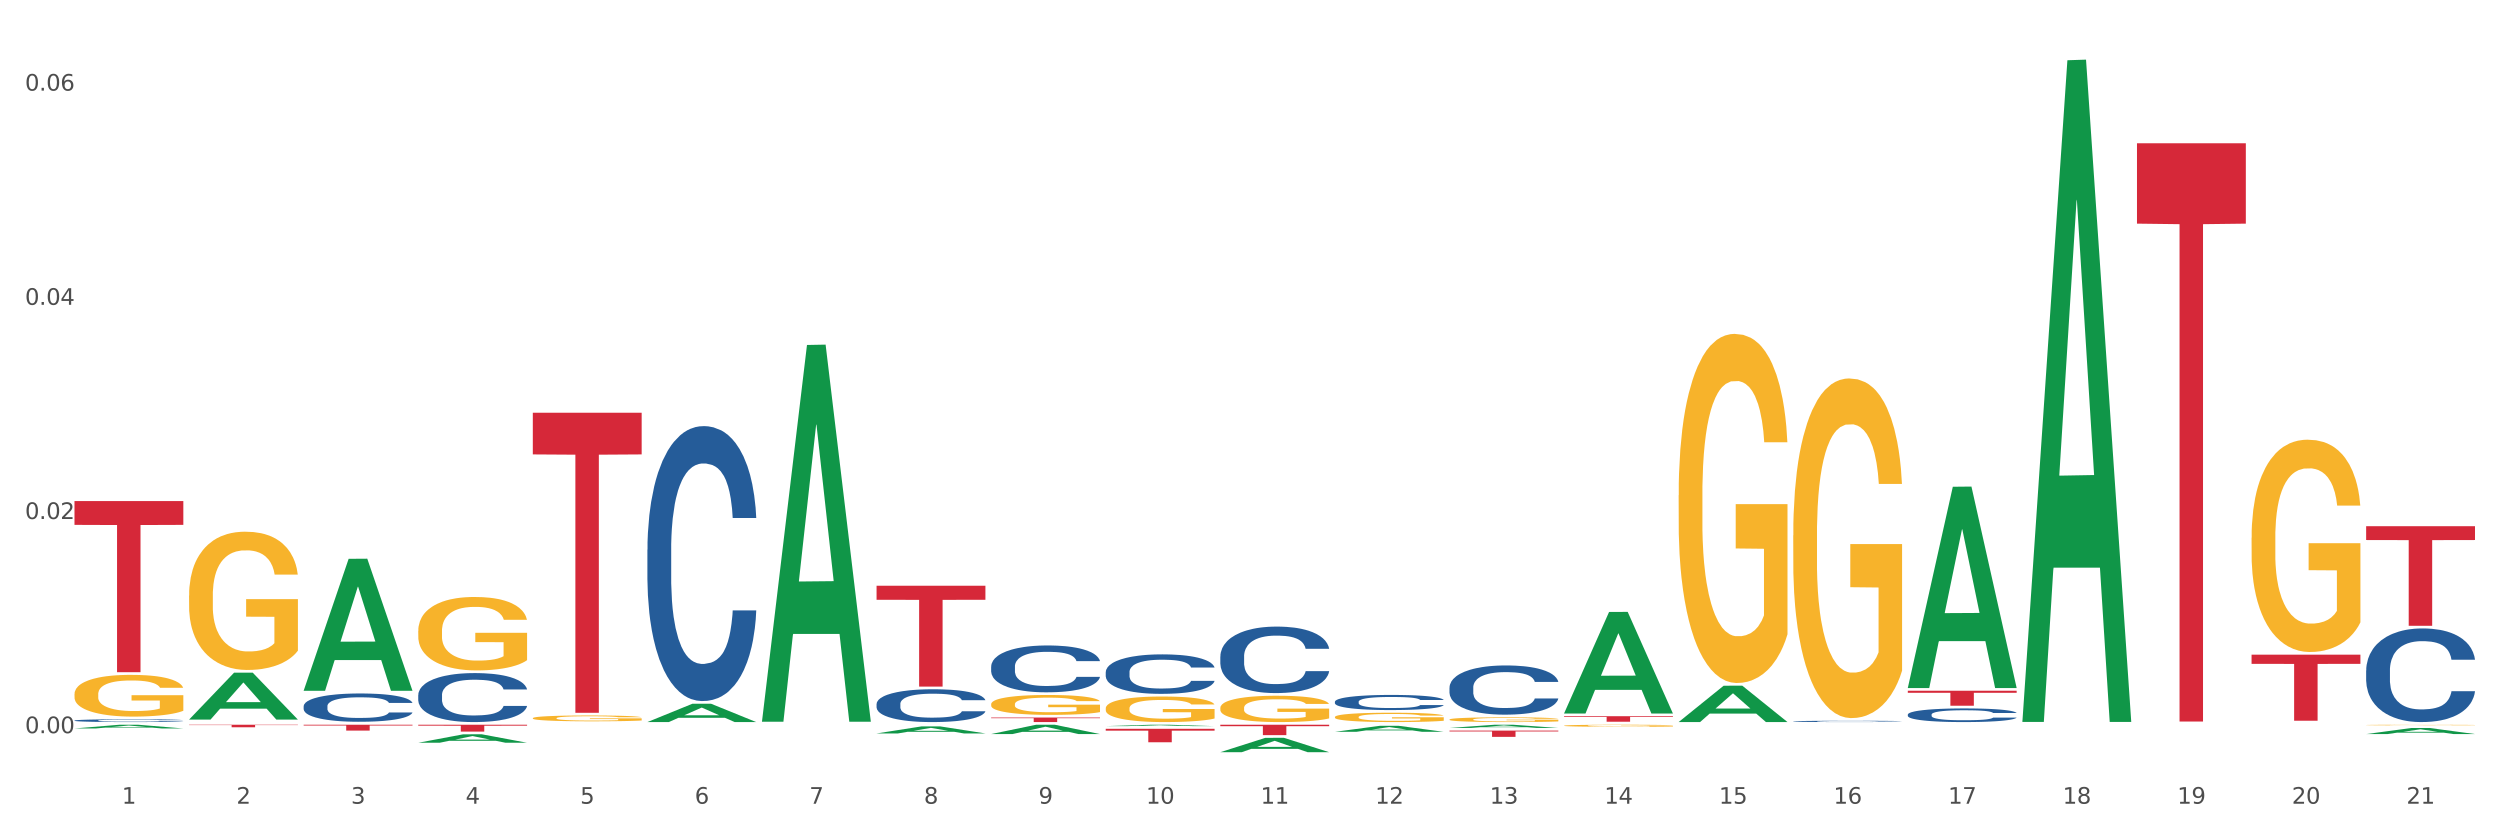<?xml version="1.0" encoding="utf-8" standalone="no"?>
<!DOCTYPE svg PUBLIC "-//W3C//DTD SVG 1.1//EN"
  "http://www.w3.org/Graphics/SVG/1.1/DTD/svg11.dtd">
<svg xmlns:xlink="http://www.w3.org/1999/xlink" width="1080pt" height="360pt" viewBox="0 0 1080 360" xmlns="http://www.w3.org/2000/svg" version="1.1">
 <rect x="0" y="0" width="1080" height="360" fill="#333333" stroke="none"/>
 <defs>
  <style type="text/css">*{stroke-linejoin: round; stroke-linecap: butt}</style>
 </defs>
 <g id="figure_1">
  <g id="patch_1">
   <path d="M 0 360 
L 1080 360 
L 1080 0 
L 0 0 
z
" style="fill: #ffffff; stroke: #ffffff; stroke-linejoin: miter"/>
  </g>
  <g id="axes_1">
   <g id="matplotlib.axis_1">
    <g id="xtick_1">
     <g id="text_1">
      <!-- 1 -->
      <g style="fill: #4d4d4d" transform="translate(52.633 347.204) scale(0.096 -0.096)">
       <defs>
        <path id="DejaVuSans-31" d="M 794 531 
L 1825 531 
L 1825 4091 
L 703 3866 
L 703 4441 
L 1819 4666 
L 2450 4666 
L 2450 531 
L 3481 531 
L 3481 0 
L 794 0 
L 794 531 
z
" transform="scale(0.016)"/>
       </defs>
       <use xlink:href="#DejaVuSans-31"/>
      </g>
     </g>
    </g>
    <g id="xtick_2">
     <g id="text_2">
      <!-- 2 -->
      <g style="fill: #4d4d4d" transform="translate(102.133 347.204) scale(0.096 -0.096)">
       <defs>
        <path id="DejaVuSans-32" d="M 1228 531 
L 3431 531 
L 3431 0 
L 469 0 
L 469 531 
Q 828 903 1448 1529 
Q 2069 2156 2228 2338 
Q 2531 2678 2651 2914 
Q 2772 3150 2772 3378 
Q 2772 3750 2511 3984 
Q 2250 4219 1831 4219 
Q 1534 4219 1204 4116 
Q 875 4013 500 3803 
L 500 4441 
Q 881 4594 1212 4672 
Q 1544 4750 1819 4750 
Q 2544 4750 2975 4387 
Q 3406 4025 3406 3419 
Q 3406 3131 3298 2873 
Q 3191 2616 2906 2266 
Q 2828 2175 2409 1742 
Q 1991 1309 1228 531 
z
" transform="scale(0.016)"/>
       </defs>
       <use xlink:href="#DejaVuSans-32"/>
      </g>
     </g>
    </g>
    <g id="xtick_3">
     <g id="text_3">
      <!-- 3 -->
      <g style="fill: #4d4d4d" transform="translate(151.633 347.204) scale(0.096 -0.096)">
       <defs>
        <path id="DejaVuSans-33" d="M 2597 2516 
Q 3050 2419 3304 2112 
Q 3559 1806 3559 1356 
Q 3559 666 3084 287 
Q 2609 -91 1734 -91 
Q 1441 -91 1130 -33 
Q 819 25 488 141 
L 488 750 
Q 750 597 1062 519 
Q 1375 441 1716 441 
Q 2309 441 2620 675 
Q 2931 909 2931 1356 
Q 2931 1769 2642 2001 
Q 2353 2234 1838 2234 
L 1294 2234 
L 1294 2753 
L 1863 2753 
Q 2328 2753 2575 2939 
Q 2822 3125 2822 3475 
Q 2822 3834 2567 4026 
Q 2313 4219 1838 4219 
Q 1578 4219 1281 4162 
Q 984 4106 628 3988 
L 628 4550 
Q 988 4650 1302 4700 
Q 1616 4750 1894 4750 
Q 2613 4750 3031 4423 
Q 3450 4097 3450 3541 
Q 3450 3153 3228 2886 
Q 3006 2619 2597 2516 
z
" transform="scale(0.016)"/>
       </defs>
       <use xlink:href="#DejaVuSans-33"/>
      </g>
     </g>
    </g>
    <g id="xtick_4">
     <g id="text_4">
      <!-- 4 -->
      <g style="fill: #4d4d4d" transform="translate(201.133 347.204) scale(0.096 -0.096)">
       <defs>
        <path id="DejaVuSans-34" d="M 2419 4116 
L 825 1625 
L 2419 1625 
L 2419 4116 
z
M 2253 4666 
L 3047 4666 
L 3047 1625 
L 3713 1625 
L 3713 1100 
L 3047 1100 
L 3047 0 
L 2419 0 
L 2419 1100 
L 313 1100 
L 313 1709 
L 2253 4666 
z
" transform="scale(0.016)"/>
       </defs>
       <use xlink:href="#DejaVuSans-34"/>
      </g>
     </g>
    </g>
    <g id="xtick_5">
     <g id="text_5">
      <!-- 5 -->
      <g style="fill: #4d4d4d" transform="translate(250.633 347.204) scale(0.096 -0.096)">
       <defs>
        <path id="DejaVuSans-35" d="M 691 4666 
L 3169 4666 
L 3169 4134 
L 1269 4134 
L 1269 2991 
Q 1406 3038 1543 3061 
Q 1681 3084 1819 3084 
Q 2600 3084 3056 2656 
Q 3513 2228 3513 1497 
Q 3513 744 3044 326 
Q 2575 -91 1722 -91 
Q 1428 -91 1123 -41 
Q 819 9 494 109 
L 494 744 
Q 775 591 1075 516 
Q 1375 441 1709 441 
Q 2250 441 2565 725 
Q 2881 1009 2881 1497 
Q 2881 1984 2565 2268 
Q 2250 2553 1709 2553 
Q 1456 2553 1204 2497 
Q 953 2441 691 2322 
L 691 4666 
z
" transform="scale(0.016)"/>
       </defs>
       <use xlink:href="#DejaVuSans-35"/>
      </g>
     </g>
    </g>
    <g id="xtick_6">
     <g id="text_6">
      <!-- 6 -->
      <g style="fill: #4d4d4d" transform="translate(300.134 347.204) scale(0.096 -0.096)">
       <defs>
        <path id="DejaVuSans-36" d="M 2113 2584 
Q 1688 2584 1439 2293 
Q 1191 2003 1191 1497 
Q 1191 994 1439 701 
Q 1688 409 2113 409 
Q 2538 409 2786 701 
Q 3034 994 3034 1497 
Q 3034 2003 2786 2293 
Q 2538 2584 2113 2584 
z
M 3366 4563 
L 3366 3988 
Q 3128 4100 2886 4159 
Q 2644 4219 2406 4219 
Q 1781 4219 1451 3797 
Q 1122 3375 1075 2522 
Q 1259 2794 1537 2939 
Q 1816 3084 2150 3084 
Q 2853 3084 3261 2657 
Q 3669 2231 3669 1497 
Q 3669 778 3244 343 
Q 2819 -91 2113 -91 
Q 1303 -91 875 529 
Q 447 1150 447 2328 
Q 447 3434 972 4092 
Q 1497 4750 2381 4750 
Q 2619 4750 2861 4703 
Q 3103 4656 3366 4563 
z
" transform="scale(0.016)"/>
       </defs>
       <use xlink:href="#DejaVuSans-36"/>
      </g>
     </g>
    </g>
    <g id="xtick_7">
     <g id="text_7">
      <!-- 7 -->
      <g style="fill: #4d4d4d" transform="translate(349.634 347.204) scale(0.096 -0.096)">
       <defs>
        <path id="DejaVuSans-37" d="M 525 4666 
L 3525 4666 
L 3525 4397 
L 1831 0 
L 1172 0 
L 2766 4134 
L 525 4134 
L 525 4666 
z
" transform="scale(0.016)"/>
       </defs>
       <use xlink:href="#DejaVuSans-37"/>
      </g>
     </g>
    </g>
    <g id="xtick_8">
     <g id="text_8">
      <!-- 8 -->
      <g style="fill: #4d4d4d" transform="translate(399.134 347.204) scale(0.096 -0.096)">
       <defs>
        <path id="DejaVuSans-38" d="M 2034 2216 
Q 1584 2216 1326 1975 
Q 1069 1734 1069 1313 
Q 1069 891 1326 650 
Q 1584 409 2034 409 
Q 2484 409 2743 651 
Q 3003 894 3003 1313 
Q 3003 1734 2745 1975 
Q 2488 2216 2034 2216 
z
M 1403 2484 
Q 997 2584 770 2862 
Q 544 3141 544 3541 
Q 544 4100 942 4425 
Q 1341 4750 2034 4750 
Q 2731 4750 3128 4425 
Q 3525 4100 3525 3541 
Q 3525 3141 3298 2862 
Q 3072 2584 2669 2484 
Q 3125 2378 3379 2068 
Q 3634 1759 3634 1313 
Q 3634 634 3220 271 
Q 2806 -91 2034 -91 
Q 1263 -91 848 271 
Q 434 634 434 1313 
Q 434 1759 690 2068 
Q 947 2378 1403 2484 
z
M 1172 3481 
Q 1172 3119 1398 2916 
Q 1625 2713 2034 2713 
Q 2441 2713 2670 2916 
Q 2900 3119 2900 3481 
Q 2900 3844 2670 4047 
Q 2441 4250 2034 4250 
Q 1625 4250 1398 4047 
Q 1172 3844 1172 3481 
z
" transform="scale(0.016)"/>
       </defs>
       <use xlink:href="#DejaVuSans-38"/>
      </g>
     </g>
    </g>
    <g id="xtick_9">
     <g id="text_9">
      <!-- 9 -->
      <g style="fill: #4d4d4d" transform="translate(448.634 347.204) scale(0.096 -0.096)">
       <defs>
        <path id="DejaVuSans-39" d="M 703 97 
L 703 672 
Q 941 559 1184 500 
Q 1428 441 1663 441 
Q 2288 441 2617 861 
Q 2947 1281 2994 2138 
Q 2813 1869 2534 1725 
Q 2256 1581 1919 1581 
Q 1219 1581 811 2004 
Q 403 2428 403 3163 
Q 403 3881 828 4315 
Q 1253 4750 1959 4750 
Q 2769 4750 3195 4129 
Q 3622 3509 3622 2328 
Q 3622 1225 3098 567 
Q 2575 -91 1691 -91 
Q 1453 -91 1209 -44 
Q 966 3 703 97 
z
M 1959 2075 
Q 2384 2075 2632 2365 
Q 2881 2656 2881 3163 
Q 2881 3666 2632 3958 
Q 2384 4250 1959 4250 
Q 1534 4250 1286 3958 
Q 1038 3666 1038 3163 
Q 1038 2656 1286 2365 
Q 1534 2075 1959 2075 
z
" transform="scale(0.016)"/>
       </defs>
       <use xlink:href="#DejaVuSans-39"/>
      </g>
     </g>
    </g>
    <g id="xtick_10">
     <g id="text_10">
      <!-- 10 -->
      <g style="fill: #4d4d4d" transform="translate(495.079 347.204) scale(0.096 -0.096)">
       <defs>
        <path id="DejaVuSans-30" d="M 2034 4250 
Q 1547 4250 1301 3770 
Q 1056 3291 1056 2328 
Q 1056 1369 1301 889 
Q 1547 409 2034 409 
Q 2525 409 2770 889 
Q 3016 1369 3016 2328 
Q 3016 3291 2770 3770 
Q 2525 4250 2034 4250 
z
M 2034 4750 
Q 2819 4750 3233 4129 
Q 3647 3509 3647 2328 
Q 3647 1150 3233 529 
Q 2819 -91 2034 -91 
Q 1250 -91 836 529 
Q 422 1150 422 2328 
Q 422 3509 836 4129 
Q 1250 4750 2034 4750 
z
" transform="scale(0.016)"/>
       </defs>
       <use xlink:href="#DejaVuSans-31"/>
       <use xlink:href="#DejaVuSans-30" transform="translate(63.623 0)"/>
      </g>
     </g>
    </g>
    <g id="xtick_11">
     <g id="text_11">
      <!-- 11 -->
      <g style="fill: #4d4d4d" transform="translate(544.58 347.204) scale(0.096 -0.096)">
       <use xlink:href="#DejaVuSans-31"/>
       <use xlink:href="#DejaVuSans-31" transform="translate(63.623 0)"/>
      </g>
     </g>
    </g>
    <g id="xtick_12">
     <g id="text_12">
      <!-- 12 -->
      <g style="fill: #4d4d4d" transform="translate(594.08 347.204) scale(0.096 -0.096)">
       <use xlink:href="#DejaVuSans-31"/>
       <use xlink:href="#DejaVuSans-32" transform="translate(63.623 0)"/>
      </g>
     </g>
    </g>
    <g id="xtick_13">
     <g id="text_13">
      <!-- 13 -->
      <g style="fill: #4d4d4d" transform="translate(643.58 347.204) scale(0.096 -0.096)">
       <use xlink:href="#DejaVuSans-31"/>
       <use xlink:href="#DejaVuSans-33" transform="translate(63.623 0)"/>
      </g>
     </g>
    </g>
    <g id="xtick_14">
     <g id="text_14">
      <!-- 14 -->
      <g style="fill: #4d4d4d" transform="translate(693.08 347.204) scale(0.096 -0.096)">
       <use xlink:href="#DejaVuSans-31"/>
       <use xlink:href="#DejaVuSans-34" transform="translate(63.623 0)"/>
      </g>
     </g>
    </g>
    <g id="xtick_15">
     <g id="text_15">
      <!-- 15 -->
      <g style="fill: #4d4d4d" transform="translate(742.58 347.204) scale(0.096 -0.096)">
       <use xlink:href="#DejaVuSans-31"/>
       <use xlink:href="#DejaVuSans-35" transform="translate(63.623 0)"/>
      </g>
     </g>
    </g>
    <g id="xtick_16">
     <g id="text_16">
      <!-- 16 -->
      <g style="fill: #4d4d4d" transform="translate(792.08 347.204) scale(0.096 -0.096)">
       <use xlink:href="#DejaVuSans-31"/>
       <use xlink:href="#DejaVuSans-36" transform="translate(63.623 0)"/>
      </g>
     </g>
    </g>
    <g id="xtick_17">
     <g id="text_17">
      <!-- 17 -->
      <g style="fill: #4d4d4d" transform="translate(841.58 347.204) scale(0.096 -0.096)">
       <use xlink:href="#DejaVuSans-31"/>
       <use xlink:href="#DejaVuSans-37" transform="translate(63.623 0)"/>
      </g>
     </g>
    </g>
    <g id="xtick_18">
     <g id="text_18">
      <!-- 18 -->
      <g style="fill: #4d4d4d" transform="translate(891.08 347.204) scale(0.096 -0.096)">
       <use xlink:href="#DejaVuSans-31"/>
       <use xlink:href="#DejaVuSans-38" transform="translate(63.623 0)"/>
      </g>
     </g>
    </g>
    <g id="xtick_19">
     <g id="text_19">
      <!-- 19 -->
      <g style="fill: #4d4d4d" transform="translate(940.58 347.204) scale(0.096 -0.096)">
       <use xlink:href="#DejaVuSans-31"/>
       <use xlink:href="#DejaVuSans-39" transform="translate(63.623 0)"/>
      </g>
     </g>
    </g>
    <g id="xtick_20">
     <g id="text_20">
      <!-- 20 -->
      <g style="fill: #4d4d4d" transform="translate(990.08 347.204) scale(0.096 -0.096)">
       <use xlink:href="#DejaVuSans-32"/>
       <use xlink:href="#DejaVuSans-30" transform="translate(63.623 0)"/>
      </g>
     </g>
    </g>
    <g id="xtick_21">
     <g id="text_21">
      <!-- 21 -->
      <g style="fill: #4d4d4d" transform="translate(1039.58 347.204) scale(0.096 -0.096)">
       <use xlink:href="#DejaVuSans-32"/>
       <use xlink:href="#DejaVuSans-31" transform="translate(63.623 0)"/>
      </g>
     </g>
    </g>
    <g id="xtick_22"/>
    <g id="xtick_23"/>
    <g id="xtick_24"/>
    <g id="xtick_25"/>
    <g id="xtick_26"/>
    <g id="xtick_27"/>
    <g id="xtick_28"/>
    <g id="xtick_29"/>
    <g id="xtick_30"/>
    <g id="xtick_31"/>
    <g id="xtick_32"/>
    <g id="xtick_33"/>
    <g id="xtick_34"/>
    <g id="xtick_35"/>
    <g id="xtick_36"/>
    <g id="xtick_37"/>
    <g id="xtick_38"/>
    <g id="xtick_39"/>
    <g id="xtick_40"/>
    <g id="xtick_41"/>
   </g>
   <g id="matplotlib.axis_2">
    <g id="ytick_1">
     <g id="text_22">
      <!-- 0.00 -->
      <g style="fill: #4d4d4d" transform="translate(10.8 316.733) scale(0.096 -0.096)">
       <defs>
        <path id="DejaVuSans-2e" d="M 684 794 
L 1344 794 
L 1344 0 
L 684 0 
L 684 794 
z
" transform="scale(0.016)"/>
       </defs>
       <use xlink:href="#DejaVuSans-30"/>
       <use xlink:href="#DejaVuSans-2e" transform="translate(63.623 0)"/>
       <use xlink:href="#DejaVuSans-30" transform="translate(95.41 0)"/>
       <use xlink:href="#DejaVuSans-30" transform="translate(159.033 0)"/>
      </g>
     </g>
    </g>
    <g id="ytick_2">
     <g id="text_23">
      <!-- 0.02 -->
      <g style="fill: #4d4d4d" transform="translate(10.8 224.207) scale(0.096 -0.096)">
       <use xlink:href="#DejaVuSans-30"/>
       <use xlink:href="#DejaVuSans-2e" transform="translate(63.623 0)"/>
       <use xlink:href="#DejaVuSans-30" transform="translate(95.41 0)"/>
       <use xlink:href="#DejaVuSans-32" transform="translate(159.033 0)"/>
      </g>
     </g>
    </g>
    <g id="ytick_3">
     <g id="text_24">
      <!-- 0.04 -->
      <g style="fill: #4d4d4d" transform="translate(10.8 131.681) scale(0.096 -0.096)">
       <use xlink:href="#DejaVuSans-30"/>
       <use xlink:href="#DejaVuSans-2e" transform="translate(63.623 0)"/>
       <use xlink:href="#DejaVuSans-30" transform="translate(95.41 0)"/>
       <use xlink:href="#DejaVuSans-34" transform="translate(159.033 0)"/>
      </g>
     </g>
    </g>
    <g id="ytick_4">
     <g id="text_25">
      <!-- 0.06 -->
      <g style="fill: #4d4d4d" transform="translate(10.8 39.154) scale(0.096 -0.096)">
       <use xlink:href="#DejaVuSans-30"/>
       <use xlink:href="#DejaVuSans-2e" transform="translate(63.623 0)"/>
       <use xlink:href="#DejaVuSans-30" transform="translate(95.41 0)"/>
       <use xlink:href="#DejaVuSans-36" transform="translate(159.033 0)"/>
      </g>
     </g>
    </g>
    <g id="ytick_5"/>
    <g id="ytick_6"/>
    <g id="ytick_7"/>
   </g>
   <g id="PolyCollection_1">
    <path d="M 32.175 314.69 
L 32.223 314.688 
L 51.615 313.087 
L 59.663 313.086 
L 79.2 314.693 
L 69.892 314.693 
L 65.674 314.319 
L 45.652 314.319 
L 45.507 314.325 
L 41.435 314.693 
L 32.175 314.693 
L 32.175 314.69 
L 48.173 314.095 
L 63.153 314.094 
L 55.736 313.428 
L 55.639 313.425 
L 55.542 313.43 
L 48.125 314.094 
L 48.173 314.095 
L 32.175 314.69 
z
" clip-path="url(#p73f08337a6)" style="fill: #109648"/>
    <path d="M 32.175 311.269 
L 32.231 311.268 
L 32.231 311.237 
L 32.397 311.194 
L 33.009 311.117 
L 33.787 311.058 
L 35.121 310.99 
L 35.844 310.961 
L 36.789 310.929 
L 38.734 310.877 
L 40.957 310.832 
L 42.514 310.808 
L 43.681 310.793 
L 46.294 310.765 
L 47.794 310.753 
L 49.351 310.743 
L 50.685 310.736 
L 52.908 310.728 
L 54.687 310.725 
L 56.744 310.724 
L 58.467 310.725 
L 60.746 310.729 
L 64.081 310.743 
L 65.359 310.751 
L 67.082 310.764 
L 68.861 310.782 
L 70.306 310.799 
L 71.974 310.825 
L 73.697 310.858 
L 75.365 310.9 
L 76.532 310.939 
L 77.477 310.98 
L 78.311 311.03 
L 78.922 311.084 
L 79.2 311.129 
L 69.028 311.129 
L 68.75 311.088 
L 68.194 311.044 
L 67.638 311.014 
L 67.027 310.99 
L 66.082 310.962 
L 65.248 310.944 
L 63.859 310.923 
L 62.58 310.91 
L 61.524 310.902 
L 60.245 310.896 
L 57.522 310.889 
L 55.576 310.889 
L 54.353 310.891 
L 52.853 310.897 
L 51.574 310.904 
L 50.073 310.918 
L 48.906 310.932 
L 47.739 310.951 
L 47.072 310.964 
L 46.071 310.989 
L 45.404 311.008 
L 44.515 311.043 
L 44.015 311.067 
L 43.125 311.13 
L 42.736 311.177 
L 42.569 311.209 
L 42.458 311.244 
L 42.458 311.417 
L 42.792 311.495 
L 43.07 311.528 
L 43.514 311.565 
L 44.348 311.614 
L 45.571 311.662 
L 46.849 311.696 
L 47.906 311.717 
L 48.906 311.733 
L 49.907 311.745 
L 51.13 311.756 
L 52.13 311.762 
L 53.631 311.769 
L 55.41 311.772 
L 56.799 311.772 
L 59.634 311.767 
L 60.913 311.761 
L 62.135 311.754 
L 63.469 311.741 
L 64.526 311.728 
L 65.137 311.718 
L 66.138 311.697 
L 66.916 311.675 
L 67.583 311.65 
L 68.027 311.627 
L 68.528 311.594 
L 68.917 311.557 
L 69.028 311.537 
L 79.2 311.537 
L 78.978 311.576 
L 78.589 311.615 
L 77.81 311.667 
L 77.199 311.697 
L 76.254 311.734 
L 75.253 311.765 
L 73.864 311.799 
L 72.585 311.824 
L 71.251 311.847 
L 69.806 311.867 
L 67.194 311.894 
L 66.249 311.902 
L 64.248 311.915 
L 62.691 311.923 
L 60.412 311.931 
L 58.078 311.935 
L 55.632 311.936 
L 53.464 311.934 
L 51.074 311.927 
L 49.573 311.921 
L 47.906 311.911 
L 45.96 311.895 
L 44.126 311.876 
L 42.403 311.854 
L 40.791 311.829 
L 39.29 311.8 
L 37.344 311.752 
L 35.899 311.706 
L 34.843 311.663 
L 34.12 311.626 
L 33.398 311.58 
L 33.009 311.548 
L 32.397 311.47 
L 32.175 311.398 
L 32.175 311.269 
z
" clip-path="url(#p73f08337a6)" style="fill: #255c99"/>
    <path d="M 1022.175 227.315 
L 1069.2 227.315 
L 1069.2 233.293 
L 1050.702 233.334 
L 1050.702 270.332 
L 1040.562 270.332 
L 1040.562 233.334 
L 1022.175 233.293 
L 1022.175 227.356 
L 1022.175 227.315 
z
" clip-path="url(#p73f08337a6)" style="fill: #d62839"/>
    <path d="M 972.675 282.817 
L 1019.7 282.817 
L 1019.7 286.785 
L 1001.202 286.811 
L 1001.202 311.366 
L 991.062 311.366 
L 991.062 286.811 
L 972.675 286.785 
L 972.675 282.844 
L 972.675 282.817 
z
" clip-path="url(#p73f08337a6)" style="fill: #d62839"/>
    <path d="M 923.175 61.895 
L 970.2 61.895 
L 970.2 96.611 
L 951.702 96.846 
L 951.702 311.709 
L 941.562 311.709 
L 941.562 96.846 
L 923.175 96.611 
L 923.175 62.13 
L 923.175 61.895 
z
" clip-path="url(#p73f08337a6)" style="fill: #d62839"/>
    <path d="M 824.175 298.384 
L 871.2 298.384 
L 871.2 299.288 
L 852.702 299.294 
L 852.702 304.889 
L 842.562 304.889 
L 842.562 299.294 
L 824.175 299.288 
L 824.175 298.39 
L 824.175 298.384 
z
" clip-path="url(#p73f08337a6)" style="fill: #d62839"/>
    <path d="M 675.675 309.387 
L 722.7 309.387 
L 722.7 309.721 
L 704.202 309.724 
L 704.202 311.791 
L 694.062 311.791 
L 694.062 309.724 
L 675.675 309.721 
L 675.675 309.389 
L 675.675 309.387 
z
" clip-path="url(#p73f08337a6)" style="fill: #d62839"/>
    <path d="M 626.175 315.622 
L 673.2 315.622 
L 673.2 315.999 
L 654.702 316.002 
L 654.702 318.337 
L 644.562 318.337 
L 644.562 316.002 
L 626.175 315.999 
L 626.175 315.625 
L 626.175 315.622 
z
" clip-path="url(#p73f08337a6)" style="fill: #d62839"/>
    <path d="M 527.175 313.086 
L 574.2 313.086 
L 574.2 313.712 
L 555.702 313.716 
L 555.702 317.591 
L 545.562 317.591 
L 545.562 313.716 
L 527.175 313.712 
L 527.175 313.09 
L 527.175 313.086 
z
" clip-path="url(#p73f08337a6)" style="fill: #d62839"/>
    <path d="M 477.675 314.841 
L 524.7 314.841 
L 524.7 315.649 
L 506.202 315.654 
L 506.202 320.652 
L 496.062 320.652 
L 496.062 315.654 
L 477.675 315.649 
L 477.675 314.847 
L 477.675 314.841 
z
" clip-path="url(#p73f08337a6)" style="fill: #d62839"/>
    <path d="M 428.175 309.982 
L 475.2 309.982 
L 475.2 310.253 
L 456.702 310.255 
L 456.702 311.936 
L 446.562 311.936 
L 446.562 310.255 
L 428.175 310.253 
L 428.175 309.983 
L 428.175 309.982 
z
" clip-path="url(#p73f08337a6)" style="fill: #d62839"/>
    <path d="M 378.675 253.046 
L 425.7 253.046 
L 425.7 259.1 
L 407.202 259.141 
L 407.202 296.608 
L 397.062 296.608 
L 397.062 259.141 
L 378.675 259.1 
L 378.675 253.087 
L 378.675 253.046 
z
" clip-path="url(#p73f08337a6)" style="fill: #d62839"/>
    <path d="M 230.175 178.288 
L 277.2 178.288 
L 277.2 196.305 
L 258.702 196.427 
L 258.702 307.938 
L 248.562 307.938 
L 248.562 196.427 
L 230.175 196.305 
L 230.175 178.41 
L 230.175 178.288 
z
" clip-path="url(#p73f08337a6)" style="fill: #d62839"/>
    <path d="M 180.675 313.086 
L 227.7 313.086 
L 227.7 313.5 
L 209.202 313.503 
L 209.202 316.066 
L 199.062 316.066 
L 199.062 313.503 
L 180.675 313.5 
L 180.675 313.088 
L 180.675 313.086 
z
" clip-path="url(#p73f08337a6)" style="fill: #d62839"/>
    <path d="M 131.175 313.086 
L 178.2 313.086 
L 178.2 313.436 
L 159.702 313.438 
L 159.702 315.606 
L 149.562 315.606 
L 149.562 313.438 
L 131.175 313.436 
L 131.175 313.088 
L 131.175 313.086 
z
" clip-path="url(#p73f08337a6)" style="fill: #d62839"/>
    <path d="M 81.675 313.086 
L 128.7 313.086 
L 128.7 313.238 
L 110.202 313.239 
L 110.202 314.18 
L 100.062 314.18 
L 100.062 313.239 
L 81.675 313.238 
L 81.675 313.087 
L 81.675 313.086 
z
" clip-path="url(#p73f08337a6)" style="fill: #d62839"/>
    <path d="M 1022.175 289.658 
L 1022.231 289.621 
L 1022.231 288.587 
L 1022.397 287.183 
L 1023.009 284.597 
L 1023.787 282.639 
L 1025.121 280.348 
L 1025.844 279.388 
L 1026.789 278.316 
L 1028.734 276.58 
L 1030.957 275.102 
L 1032.514 274.289 
L 1033.681 273.772 
L 1036.294 272.848 
L 1037.794 272.442 
L 1039.351 272.109 
L 1040.685 271.888 
L 1042.908 271.629 
L 1044.687 271.518 
L 1046.744 271.481 
L 1048.467 271.518 
L 1050.746 271.666 
L 1054.081 272.109 
L 1055.359 272.368 
L 1057.082 272.811 
L 1058.861 273.403 
L 1060.306 273.994 
L 1061.974 274.843 
L 1063.697 275.952 
L 1065.365 277.356 
L 1066.532 278.649 
L 1067.477 280.016 
L 1068.311 281.678 
L 1068.922 283.489 
L 1069.2 285.003 
L 1059.028 285.003 
L 1058.75 283.636 
L 1058.194 282.159 
L 1057.638 281.161 
L 1057.027 280.348 
L 1056.082 279.425 
L 1055.248 278.833 
L 1053.859 278.132 
L 1052.58 277.688 
L 1051.524 277.43 
L 1050.245 277.208 
L 1047.522 276.986 
L 1045.576 276.986 
L 1044.353 277.06 
L 1042.853 277.245 
L 1041.574 277.503 
L 1040.073 277.947 
L 1038.906 278.427 
L 1037.739 279.055 
L 1037.072 279.498 
L 1036.071 280.311 
L 1035.404 280.976 
L 1034.515 282.122 
L 1034.015 282.934 
L 1033.125 285.04 
L 1032.736 286.592 
L 1032.569 287.663 
L 1032.458 288.846 
L 1032.458 294.609 
L 1032.792 297.195 
L 1033.07 298.304 
L 1033.514 299.56 
L 1034.348 301.185 
L 1035.571 302.774 
L 1036.849 303.919 
L 1037.906 304.621 
L 1038.906 305.138 
L 1039.907 305.545 
L 1041.13 305.914 
L 1042.13 306.136 
L 1043.631 306.358 
L 1045.41 306.468 
L 1046.799 306.468 
L 1049.634 306.284 
L 1050.912 306.099 
L 1052.135 305.84 
L 1053.469 305.434 
L 1054.526 304.991 
L 1055.137 304.658 
L 1056.138 303.956 
L 1056.916 303.217 
L 1057.583 302.367 
L 1058.027 301.629 
L 1058.528 300.52 
L 1058.917 299.264 
L 1059.028 298.599 
L 1069.2 298.599 
L 1068.978 299.929 
L 1068.589 301.222 
L 1067.81 302.959 
L 1067.199 303.956 
L 1066.254 305.175 
L 1065.253 306.21 
L 1063.864 307.355 
L 1062.585 308.205 
L 1061.251 308.944 
L 1059.806 309.609 
L 1057.194 310.532 
L 1056.249 310.791 
L 1054.248 311.234 
L 1052.691 311.493 
L 1050.412 311.752 
L 1048.078 311.899 
L 1045.632 311.936 
L 1043.464 311.862 
L 1041.074 311.641 
L 1039.573 311.419 
L 1037.906 311.087 
L 1035.96 310.569 
L 1034.126 309.941 
L 1032.403 309.202 
L 1030.791 308.353 
L 1029.29 307.392 
L 1027.344 305.803 
L 1025.899 304.252 
L 1024.843 302.811 
L 1024.12 301.592 
L 1023.398 300.04 
L 1023.009 298.969 
L 1022.397 296.382 
L 1022.175 293.981 
L 1022.175 289.658 
z
" clip-path="url(#p73f08337a6)" style="fill: #255c99"/>
    <path d="M 824.175 308.688 
L 824.231 308.683 
L 824.231 308.532 
L 824.397 308.327 
L 825.009 307.95 
L 825.787 307.665 
L 827.121 307.331 
L 827.844 307.191 
L 828.789 307.035 
L 830.734 306.782 
L 832.957 306.566 
L 834.514 306.448 
L 835.681 306.372 
L 838.294 306.238 
L 839.794 306.178 
L 841.351 306.13 
L 842.685 306.098 
L 844.908 306.06 
L 846.687 306.044 
L 848.744 306.038 
L 850.467 306.044 
L 852.746 306.065 
L 856.081 306.13 
L 857.359 306.168 
L 859.082 306.232 
L 860.861 306.318 
L 862.306 306.405 
L 863.974 306.528 
L 865.697 306.69 
L 867.365 306.895 
L 868.532 307.083 
L 869.477 307.283 
L 870.311 307.525 
L 870.922 307.789 
L 871.2 308.01 
L 861.028 308.01 
L 860.75 307.81 
L 860.194 307.595 
L 859.638 307.45 
L 859.027 307.331 
L 858.082 307.196 
L 857.248 307.11 
L 855.859 307.008 
L 854.58 306.943 
L 853.524 306.906 
L 852.245 306.873 
L 849.522 306.841 
L 847.576 306.841 
L 846.353 306.852 
L 844.853 306.879 
L 843.574 306.916 
L 842.073 306.981 
L 840.906 307.051 
L 839.739 307.143 
L 839.072 307.207 
L 838.071 307.326 
L 837.404 307.423 
L 836.515 307.59 
L 836.015 307.708 
L 835.125 308.015 
L 834.736 308.241 
L 834.569 308.397 
L 834.458 308.57 
L 834.458 309.41 
L 834.792 309.787 
L 835.07 309.949 
L 835.514 310.132 
L 836.348 310.369 
L 837.571 310.6 
L 838.849 310.767 
L 839.906 310.87 
L 840.906 310.945 
L 841.907 311.004 
L 843.13 311.058 
L 844.13 311.091 
L 845.631 311.123 
L 847.41 311.139 
L 848.799 311.139 
L 851.634 311.112 
L 852.913 311.085 
L 854.135 311.048 
L 855.469 310.988 
L 856.526 310.924 
L 857.137 310.875 
L 858.138 310.773 
L 858.916 310.665 
L 859.583 310.541 
L 860.027 310.434 
L 860.528 310.272 
L 860.917 310.089 
L 861.028 309.992 
L 871.2 309.992 
L 870.978 310.186 
L 870.589 310.374 
L 869.81 310.627 
L 869.199 310.773 
L 868.254 310.951 
L 867.253 311.101 
L 865.864 311.268 
L 864.585 311.392 
L 863.251 311.5 
L 861.806 311.597 
L 859.194 311.732 
L 858.249 311.769 
L 856.248 311.834 
L 854.691 311.872 
L 852.412 311.909 
L 850.078 311.931 
L 847.632 311.936 
L 845.464 311.925 
L 843.074 311.893 
L 841.573 311.861 
L 839.906 311.812 
L 837.96 311.737 
L 836.126 311.645 
L 834.403 311.538 
L 832.791 311.414 
L 831.29 311.274 
L 829.344 311.042 
L 827.899 310.816 
L 826.843 310.606 
L 826.12 310.428 
L 825.398 310.202 
L 825.009 310.046 
L 824.397 309.669 
L 824.175 309.319 
L 824.175 308.688 
z
" clip-path="url(#p73f08337a6)" style="fill: #255c99"/>
    <path d="M 774.675 311.626 
L 774.731 311.625 
L 774.731 311.611 
L 774.897 311.591 
L 775.509 311.555 
L 776.287 311.528 
L 777.621 311.496 
L 778.344 311.482 
L 779.289 311.467 
L 781.234 311.443 
L 783.457 311.422 
L 785.014 311.411 
L 786.181 311.404 
L 788.794 311.391 
L 790.294 311.385 
L 791.851 311.381 
L 793.185 311.378 
L 795.408 311.374 
L 797.187 311.372 
L 799.244 311.372 
L 800.967 311.372 
L 803.246 311.375 
L 806.581 311.381 
L 807.859 311.384 
L 809.582 311.391 
L 811.361 311.399 
L 812.806 311.407 
L 814.474 311.419 
L 816.197 311.434 
L 817.865 311.454 
L 819.032 311.472 
L 819.977 311.491 
L 820.811 311.514 
L 821.422 311.539 
L 821.7 311.561 
L 811.528 311.561 
L 811.25 311.542 
L 810.694 311.521 
L 810.138 311.507 
L 809.527 311.496 
L 808.582 311.483 
L 807.748 311.475 
L 806.359 311.465 
L 805.08 311.459 
L 804.024 311.455 
L 802.745 311.452 
L 800.022 311.449 
L 798.076 311.449 
L 796.853 311.45 
L 795.353 311.452 
L 794.074 311.456 
L 792.573 311.462 
L 791.406 311.469 
L 790.239 311.478 
L 789.572 311.484 
L 788.571 311.495 
L 787.904 311.504 
L 787.015 311.52 
L 786.515 311.532 
L 785.625 311.561 
L 785.236 311.583 
L 785.069 311.598 
L 784.958 311.614 
L 784.958 311.695 
L 785.292 311.731 
L 785.57 311.746 
L 786.014 311.764 
L 786.848 311.786 
L 788.071 311.808 
L 789.349 311.824 
L 790.406 311.834 
L 791.406 311.841 
L 792.407 311.847 
L 793.63 311.852 
L 794.63 311.855 
L 796.131 311.858 
L 797.91 311.86 
L 799.299 311.86 
L 802.134 311.857 
L 803.413 311.855 
L 804.635 311.851 
L 805.969 311.846 
L 807.026 311.839 
L 807.637 311.835 
L 808.638 311.825 
L 809.416 311.815 
L 810.083 311.803 
L 810.527 311.792 
L 811.028 311.777 
L 811.417 311.76 
L 811.528 311.75 
L 821.7 311.75 
L 821.478 311.769 
L 821.089 311.787 
L 820.31 311.811 
L 819.699 311.825 
L 818.754 311.842 
L 817.753 311.856 
L 816.364 311.872 
L 815.085 311.884 
L 813.751 311.895 
L 812.306 311.904 
L 809.694 311.917 
L 808.749 311.92 
L 806.748 311.926 
L 805.191 311.93 
L 802.912 311.934 
L 800.578 311.936 
L 798.132 311.936 
L 795.964 311.935 
L 793.574 311.932 
L 792.073 311.929 
L 790.406 311.924 
L 788.46 311.917 
L 786.626 311.908 
L 784.903 311.898 
L 783.291 311.886 
L 781.79 311.873 
L 779.844 311.851 
L 778.399 311.829 
L 777.343 311.809 
L 776.62 311.792 
L 775.898 311.77 
L 775.509 311.755 
L 774.897 311.719 
L 774.675 311.686 
L 774.675 311.626 
z
" clip-path="url(#p73f08337a6)" style="fill: #255c99"/>
    <path d="M 626.175 297.027 
L 626.231 297.008 
L 626.231 296.464 
L 626.397 295.726 
L 627.009 294.367 
L 627.787 293.338 
L 629.121 292.134 
L 629.844 291.629 
L 630.789 291.066 
L 632.734 290.153 
L 634.957 289.376 
L 636.514 288.949 
L 637.681 288.677 
L 640.294 288.192 
L 641.794 287.978 
L 643.351 287.804 
L 644.685 287.687 
L 646.908 287.551 
L 648.687 287.493 
L 650.744 287.473 
L 652.467 287.493 
L 654.746 287.571 
L 658.081 287.804 
L 659.359 287.94 
L 661.082 288.173 
L 662.861 288.483 
L 664.306 288.794 
L 665.974 289.241 
L 667.697 289.823 
L 669.365 290.561 
L 670.532 291.241 
L 671.477 291.959 
L 672.311 292.833 
L 672.922 293.784 
L 673.2 294.581 
L 663.028 294.581 
L 662.75 293.862 
L 662.194 293.085 
L 661.638 292.561 
L 661.027 292.134 
L 660.082 291.648 
L 659.248 291.338 
L 657.859 290.969 
L 656.58 290.736 
L 655.524 290.6 
L 654.245 290.483 
L 651.522 290.367 
L 649.576 290.367 
L 648.353 290.406 
L 646.853 290.503 
L 645.574 290.639 
L 644.073 290.872 
L 642.906 291.124 
L 641.739 291.454 
L 641.072 291.687 
L 640.071 292.114 
L 639.404 292.464 
L 638.515 293.066 
L 638.015 293.493 
L 637.125 294.6 
L 636.736 295.415 
L 636.569 295.979 
L 636.458 296.6 
L 636.458 299.629 
L 636.792 300.988 
L 637.07 301.571 
L 637.514 302.231 
L 638.348 303.086 
L 639.571 303.921 
L 640.849 304.523 
L 641.906 304.892 
L 642.906 305.163 
L 643.907 305.377 
L 645.13 305.571 
L 646.13 305.688 
L 647.631 305.804 
L 649.41 305.862 
L 650.799 305.862 
L 653.634 305.765 
L 654.913 305.668 
L 656.135 305.532 
L 657.469 305.319 
L 658.526 305.086 
L 659.137 304.911 
L 660.138 304.542 
L 660.916 304.154 
L 661.583 303.707 
L 662.027 303.319 
L 662.528 302.736 
L 662.917 302.076 
L 663.028 301.726 
L 673.2 301.726 
L 672.978 302.425 
L 672.589 303.105 
L 671.81 304.018 
L 671.199 304.542 
L 670.254 305.183 
L 669.253 305.727 
L 667.864 306.328 
L 666.585 306.775 
L 665.251 307.163 
L 663.806 307.513 
L 661.194 307.998 
L 660.249 308.134 
L 658.248 308.367 
L 656.691 308.503 
L 654.412 308.639 
L 652.078 308.717 
L 649.632 308.736 
L 647.464 308.697 
L 645.074 308.581 
L 643.573 308.464 
L 641.906 308.29 
L 639.96 308.018 
L 638.126 307.688 
L 636.403 307.299 
L 634.791 306.853 
L 633.29 306.348 
L 631.344 305.513 
L 629.899 304.697 
L 628.843 303.94 
L 628.12 303.299 
L 627.398 302.484 
L 627.009 301.921 
L 626.397 300.561 
L 626.175 299.299 
L 626.175 297.027 
z
" clip-path="url(#p73f08337a6)" style="fill: #255c99"/>
    <path d="M 576.675 303.145 
L 576.731 303.139 
L 576.731 302.971 
L 576.897 302.744 
L 577.509 302.326 
L 578.287 302.01 
L 579.621 301.639 
L 580.344 301.484 
L 581.289 301.311 
L 583.234 301.03 
L 585.457 300.791 
L 587.014 300.66 
L 588.181 300.576 
L 590.794 300.427 
L 592.294 300.361 
L 593.851 300.307 
L 595.185 300.271 
L 597.408 300.23 
L 599.187 300.212 
L 601.244 300.206 
L 602.967 300.212 
L 605.246 300.236 
L 608.581 300.307 
L 609.859 300.349 
L 611.582 300.421 
L 613.361 300.516 
L 614.806 300.612 
L 616.474 300.749 
L 618.197 300.928 
L 619.865 301.155 
L 621.032 301.365 
L 621.977 301.586 
L 622.811 301.854 
L 623.422 302.147 
L 623.7 302.392 
L 613.528 302.392 
L 613.25 302.171 
L 612.694 301.932 
L 612.138 301.771 
L 611.527 301.639 
L 610.582 301.49 
L 609.748 301.394 
L 608.359 301.281 
L 607.08 301.209 
L 606.024 301.167 
L 604.745 301.132 
L 602.022 301.096 
L 600.076 301.096 
L 598.853 301.108 
L 597.353 301.138 
L 596.074 301.179 
L 594.573 301.251 
L 593.406 301.329 
L 592.239 301.43 
L 591.572 301.502 
L 590.571 301.633 
L 589.904 301.741 
L 589.015 301.926 
L 588.515 302.057 
L 587.625 302.398 
L 587.236 302.649 
L 587.069 302.822 
L 586.958 303.013 
L 586.958 303.945 
L 587.292 304.363 
L 587.57 304.542 
L 588.014 304.745 
L 588.848 305.008 
L 590.071 305.265 
L 591.349 305.45 
L 592.406 305.564 
L 593.406 305.647 
L 594.407 305.713 
L 595.63 305.773 
L 596.63 305.809 
L 598.131 305.844 
L 599.91 305.862 
L 601.299 305.862 
L 604.134 305.833 
L 605.413 305.803 
L 606.635 305.761 
L 607.969 305.695 
L 609.026 305.623 
L 609.637 305.57 
L 610.638 305.456 
L 611.416 305.337 
L 612.083 305.199 
L 612.527 305.08 
L 613.028 304.901 
L 613.417 304.698 
L 613.528 304.59 
L 623.7 304.59 
L 623.478 304.805 
L 623.089 305.014 
L 622.31 305.295 
L 621.699 305.456 
L 620.754 305.653 
L 619.753 305.821 
L 618.364 306.006 
L 617.085 306.143 
L 615.751 306.263 
L 614.306 306.37 
L 611.694 306.519 
L 610.749 306.561 
L 608.748 306.633 
L 607.191 306.675 
L 604.912 306.717 
L 602.578 306.74 
L 600.132 306.746 
L 597.964 306.735 
L 595.574 306.699 
L 594.073 306.663 
L 592.406 306.609 
L 590.46 306.525 
L 588.626 306.424 
L 586.903 306.304 
L 585.291 306.167 
L 583.79 306.012 
L 581.844 305.755 
L 580.399 305.504 
L 579.343 305.271 
L 578.62 305.074 
L 577.898 304.823 
L 577.509 304.65 
L 576.897 304.232 
L 576.675 303.843 
L 576.675 303.145 
z
" clip-path="url(#p73f08337a6)" style="fill: #255c99"/>
    <path d="M 527.175 283.594 
L 527.231 283.568 
L 527.231 282.833 
L 527.397 281.836 
L 528.009 280 
L 528.787 278.61 
L 530.121 276.983 
L 530.844 276.301 
L 531.789 275.54 
L 533.734 274.308 
L 535.957 273.258 
L 537.514 272.681 
L 538.681 272.314 
L 541.294 271.658 
L 542.794 271.369 
L 544.351 271.133 
L 545.685 270.976 
L 547.908 270.792 
L 549.687 270.714 
L 551.744 270.687 
L 553.467 270.714 
L 555.746 270.819 
L 559.081 271.133 
L 560.359 271.317 
L 562.082 271.632 
L 563.861 272.052 
L 565.306 272.471 
L 566.974 273.075 
L 568.697 273.862 
L 570.365 274.858 
L 571.532 275.777 
L 572.477 276.747 
L 573.311 277.928 
L 573.922 279.213 
L 574.2 280.288 
L 564.028 280.288 
L 563.75 279.318 
L 563.194 278.269 
L 562.638 277.56 
L 562.027 276.983 
L 561.082 276.327 
L 560.248 275.908 
L 558.859 275.409 
L 557.58 275.094 
L 556.524 274.911 
L 555.245 274.753 
L 552.522 274.596 
L 550.576 274.596 
L 549.353 274.649 
L 547.853 274.78 
L 546.574 274.963 
L 545.073 275.278 
L 543.906 275.619 
L 542.739 276.065 
L 542.072 276.38 
L 541.071 276.957 
L 540.404 277.429 
L 539.515 278.242 
L 539.015 278.819 
L 538.125 280.315 
L 537.736 281.416 
L 537.569 282.177 
L 537.458 283.017 
L 537.458 287.109 
L 537.792 288.945 
L 538.07 289.732 
L 538.514 290.624 
L 539.348 291.778 
L 540.571 292.906 
L 541.849 293.719 
L 542.906 294.218 
L 543.906 294.585 
L 544.907 294.874 
L 546.13 295.136 
L 547.13 295.293 
L 548.631 295.451 
L 550.41 295.529 
L 551.799 295.529 
L 554.634 295.398 
L 555.913 295.267 
L 557.135 295.084 
L 558.469 294.795 
L 559.526 294.48 
L 560.137 294.244 
L 561.138 293.746 
L 561.916 293.221 
L 562.583 292.618 
L 563.027 292.093 
L 563.528 291.306 
L 563.917 290.414 
L 564.028 289.942 
L 574.2 289.942 
L 573.978 290.886 
L 573.589 291.804 
L 572.81 293.037 
L 572.199 293.746 
L 571.254 294.611 
L 570.253 295.346 
L 568.864 296.159 
L 567.585 296.762 
L 566.251 297.287 
L 564.806 297.759 
L 562.194 298.415 
L 561.249 298.599 
L 559.248 298.913 
L 557.691 299.097 
L 555.412 299.281 
L 553.078 299.386 
L 550.632 299.412 
L 548.464 299.359 
L 546.074 299.202 
L 544.573 299.045 
L 542.906 298.809 
L 540.96 298.441 
L 539.126 297.995 
L 537.403 297.471 
L 535.791 296.867 
L 534.29 296.185 
L 532.344 295.057 
L 530.899 293.956 
L 529.843 292.932 
L 529.12 292.067 
L 528.398 290.965 
L 528.009 290.204 
L 527.397 288.368 
L 527.175 286.663 
L 527.175 283.594 
z
" clip-path="url(#p73f08337a6)" style="fill: #255c99"/>
    <path d="M 477.675 290.351 
L 477.731 290.335 
L 477.731 289.899 
L 477.897 289.307 
L 478.509 288.216 
L 479.287 287.391 
L 480.621 286.425 
L 481.344 286.02 
L 482.289 285.568 
L 484.234 284.835 
L 486.457 284.212 
L 488.014 283.87 
L 489.181 283.651 
L 491.794 283.262 
L 493.294 283.091 
L 494.851 282.95 
L 496.185 282.857 
L 498.408 282.748 
L 500.187 282.701 
L 502.244 282.685 
L 503.967 282.701 
L 506.246 282.763 
L 509.581 282.95 
L 510.859 283.059 
L 512.582 283.246 
L 514.361 283.496 
L 515.806 283.745 
L 517.474 284.103 
L 519.197 284.571 
L 520.865 285.163 
L 522.032 285.708 
L 522.977 286.284 
L 523.811 286.985 
L 524.422 287.749 
L 524.7 288.388 
L 514.528 288.388 
L 514.25 287.811 
L 513.694 287.188 
L 513.138 286.767 
L 512.527 286.425 
L 511.582 286.035 
L 510.748 285.786 
L 509.359 285.49 
L 508.08 285.303 
L 507.024 285.194 
L 505.745 285.1 
L 503.022 285.007 
L 501.076 285.007 
L 499.853 285.038 
L 498.353 285.116 
L 497.074 285.225 
L 495.573 285.412 
L 494.406 285.614 
L 493.239 285.879 
L 492.572 286.066 
L 491.571 286.409 
L 490.904 286.689 
L 490.015 287.172 
L 489.515 287.515 
L 488.625 288.403 
L 488.236 289.058 
L 488.069 289.509 
L 487.958 290.008 
L 487.958 292.438 
L 488.292 293.529 
L 488.57 293.996 
L 489.014 294.526 
L 489.848 295.212 
L 491.071 295.881 
L 492.349 296.364 
L 493.406 296.66 
L 494.406 296.879 
L 495.407 297.05 
L 496.63 297.206 
L 497.63 297.299 
L 499.131 297.393 
L 500.91 297.439 
L 502.299 297.439 
L 505.134 297.362 
L 506.413 297.284 
L 507.635 297.175 
L 508.969 297.003 
L 510.026 296.816 
L 510.637 296.676 
L 511.637 296.38 
L 512.416 296.068 
L 513.083 295.71 
L 513.527 295.398 
L 514.028 294.931 
L 514.417 294.401 
L 514.528 294.121 
L 524.7 294.121 
L 524.478 294.682 
L 524.089 295.227 
L 523.31 295.959 
L 522.699 296.38 
L 521.754 296.894 
L 520.753 297.33 
L 519.364 297.813 
L 518.085 298.172 
L 516.751 298.483 
L 515.306 298.764 
L 512.694 299.153 
L 511.749 299.262 
L 509.748 299.449 
L 508.191 299.558 
L 505.912 299.667 
L 503.578 299.73 
L 501.132 299.745 
L 498.964 299.714 
L 496.574 299.621 
L 495.073 299.527 
L 493.406 299.387 
L 491.46 299.169 
L 489.626 298.904 
L 487.903 298.592 
L 486.291 298.234 
L 484.79 297.829 
L 482.844 297.159 
L 481.399 296.505 
L 480.343 295.897 
L 479.62 295.383 
L 478.898 294.729 
L 478.509 294.277 
L 477.897 293.186 
L 477.675 292.173 
L 477.675 290.351 
z
" clip-path="url(#p73f08337a6)" style="fill: #255c99"/>
    <path d="M 428.175 287.934 
L 428.231 287.916 
L 428.231 287.398 
L 428.397 286.696 
L 429.009 285.402 
L 429.787 284.422 
L 431.121 283.276 
L 431.844 282.795 
L 432.789 282.259 
L 434.734 281.39 
L 436.957 280.65 
L 438.514 280.244 
L 439.681 279.985 
L 442.294 279.523 
L 443.794 279.319 
L 445.351 279.153 
L 446.685 279.042 
L 448.908 278.912 
L 450.687 278.857 
L 452.744 278.839 
L 454.467 278.857 
L 456.746 278.931 
L 460.081 279.153 
L 461.359 279.282 
L 463.082 279.504 
L 464.861 279.8 
L 466.306 280.096 
L 467.974 280.521 
L 469.697 281.076 
L 471.365 281.778 
L 472.532 282.425 
L 473.477 283.109 
L 474.311 283.941 
L 474.922 284.847 
L 475.2 285.605 
L 465.028 285.605 
L 464.75 284.921 
L 464.194 284.181 
L 463.638 283.682 
L 463.027 283.276 
L 462.082 282.813 
L 461.248 282.518 
L 459.859 282.166 
L 458.58 281.944 
L 457.524 281.815 
L 456.245 281.704 
L 453.522 281.593 
L 451.576 281.593 
L 450.353 281.63 
L 448.853 281.723 
L 447.574 281.852 
L 446.073 282.074 
L 444.906 282.314 
L 443.739 282.628 
L 443.072 282.85 
L 442.071 283.257 
L 441.404 283.59 
L 440.515 284.163 
L 440.015 284.57 
L 439.125 285.623 
L 438.736 286.4 
L 438.569 286.936 
L 438.458 287.528 
L 438.458 290.412 
L 438.792 291.706 
L 439.07 292.261 
L 439.514 292.889 
L 440.348 293.703 
L 441.571 294.498 
L 442.849 295.071 
L 443.906 295.422 
L 444.906 295.681 
L 445.907 295.884 
L 447.13 296.069 
L 448.13 296.18 
L 449.631 296.291 
L 451.41 296.346 
L 452.799 296.346 
L 455.634 296.254 
L 456.913 296.161 
L 458.135 296.032 
L 459.469 295.829 
L 460.526 295.607 
L 461.137 295.44 
L 462.137 295.089 
L 462.916 294.719 
L 463.583 294.294 
L 464.027 293.924 
L 464.528 293.37 
L 464.917 292.741 
L 465.028 292.408 
L 475.2 292.408 
L 474.978 293.074 
L 474.589 293.721 
L 473.81 294.59 
L 473.199 295.089 
L 472.254 295.699 
L 471.253 296.217 
L 469.864 296.79 
L 468.585 297.215 
L 467.251 297.585 
L 465.806 297.918 
L 463.194 298.38 
L 462.249 298.509 
L 460.248 298.731 
L 458.691 298.861 
L 456.412 298.99 
L 454.078 299.064 
L 451.632 299.083 
L 449.464 299.046 
L 447.074 298.935 
L 445.573 298.824 
L 443.906 298.657 
L 441.96 298.398 
L 440.126 298.084 
L 438.403 297.714 
L 436.791 297.289 
L 435.29 296.809 
L 433.344 296.014 
L 431.899 295.237 
L 430.843 294.516 
L 430.12 293.906 
L 429.398 293.129 
L 429.009 292.593 
L 428.397 291.299 
L 428.175 290.098 
L 428.175 287.934 
z
" clip-path="url(#p73f08337a6)" style="fill: #255c99"/>
    <path d="M 378.675 304.128 
L 378.731 304.115 
L 378.731 303.752 
L 378.897 303.26 
L 379.509 302.354 
L 380.287 301.668 
L 381.621 300.865 
L 382.344 300.528 
L 383.289 300.152 
L 385.234 299.544 
L 387.457 299.026 
L 389.014 298.741 
L 390.181 298.56 
L 392.794 298.236 
L 394.294 298.094 
L 395.851 297.977 
L 397.185 297.899 
L 399.408 297.809 
L 401.187 297.77 
L 403.244 297.757 
L 404.967 297.77 
L 407.246 297.822 
L 410.581 297.977 
L 411.859 298.068 
L 413.582 298.223 
L 415.361 298.43 
L 416.806 298.637 
L 418.474 298.935 
L 420.197 299.324 
L 421.865 299.816 
L 423.032 300.269 
L 423.977 300.748 
L 424.811 301.331 
L 425.422 301.965 
L 425.7 302.496 
L 415.528 302.496 
L 415.25 302.017 
L 414.694 301.499 
L 414.138 301.15 
L 413.527 300.865 
L 412.582 300.541 
L 411.748 300.334 
L 410.359 300.088 
L 409.08 299.932 
L 408.024 299.842 
L 406.745 299.764 
L 404.022 299.686 
L 402.076 299.686 
L 400.853 299.712 
L 399.353 299.777 
L 398.074 299.868 
L 396.573 300.023 
L 395.406 300.191 
L 394.239 300.411 
L 393.572 300.567 
L 392.571 300.852 
L 391.904 301.085 
L 391.015 301.486 
L 390.515 301.771 
L 389.625 302.509 
L 389.236 303.053 
L 389.069 303.429 
L 388.958 303.843 
L 388.958 305.863 
L 389.292 306.77 
L 389.57 307.158 
L 390.014 307.598 
L 390.848 308.168 
L 392.071 308.725 
L 393.349 309.126 
L 394.406 309.372 
L 395.406 309.554 
L 396.407 309.696 
L 397.63 309.826 
L 398.63 309.903 
L 400.131 309.981 
L 401.91 310.02 
L 403.299 310.02 
L 406.134 309.955 
L 407.413 309.89 
L 408.635 309.8 
L 409.969 309.657 
L 411.026 309.502 
L 411.637 309.385 
L 412.637 309.139 
L 413.416 308.88 
L 414.083 308.582 
L 414.527 308.323 
L 415.028 307.935 
L 415.417 307.495 
L 415.528 307.262 
L 425.7 307.262 
L 425.478 307.728 
L 425.089 308.181 
L 424.31 308.79 
L 423.699 309.139 
L 422.754 309.567 
L 421.753 309.929 
L 420.364 310.331 
L 419.085 310.628 
L 417.751 310.887 
L 416.306 311.12 
L 413.694 311.444 
L 412.749 311.535 
L 410.748 311.69 
L 409.191 311.781 
L 406.912 311.872 
L 404.578 311.923 
L 402.132 311.936 
L 399.964 311.91 
L 397.574 311.833 
L 396.073 311.755 
L 394.406 311.638 
L 392.46 311.457 
L 390.626 311.237 
L 388.903 310.978 
L 387.291 310.68 
L 385.79 310.344 
L 383.844 309.787 
L 382.399 309.243 
L 381.343 308.738 
L 380.62 308.31 
L 379.898 307.767 
L 379.509 307.391 
L 378.897 306.485 
L 378.675 305.643 
L 378.675 304.128 
z
" clip-path="url(#p73f08337a6)" style="fill: #255c99"/>
    <path d="M 279.675 237.449 
L 279.731 237.341 
L 279.731 234.304 
L 279.897 230.181 
L 280.509 222.588 
L 281.287 216.839 
L 282.621 210.113 
L 283.344 207.293 
L 284.289 204.147 
L 286.234 199.048 
L 288.457 194.709 
L 290.014 192.323 
L 291.181 190.804 
L 293.794 188.092 
L 295.294 186.899 
L 296.851 185.922 
L 298.185 185.272 
L 300.408 184.512 
L 302.187 184.187 
L 304.244 184.078 
L 305.967 184.187 
L 308.246 184.621 
L 311.581 185.922 
L 312.859 186.682 
L 314.582 187.983 
L 316.361 189.719 
L 317.806 191.455 
L 319.474 193.95 
L 321.197 197.204 
L 322.865 201.326 
L 324.032 205.123 
L 324.977 209.137 
L 325.811 214.018 
L 326.422 219.334 
L 326.7 223.781 
L 316.528 223.781 
L 316.25 219.768 
L 315.694 215.428 
L 315.138 212.5 
L 314.527 210.113 
L 313.582 207.401 
L 312.748 205.665 
L 311.359 203.604 
L 310.08 202.303 
L 309.024 201.543 
L 307.745 200.892 
L 305.022 200.241 
L 303.076 200.241 
L 301.853 200.458 
L 300.353 201.001 
L 299.074 201.76 
L 297.573 203.062 
L 296.406 204.472 
L 295.239 206.316 
L 294.572 207.618 
L 293.571 210.005 
L 292.904 211.957 
L 292.015 215.32 
L 291.515 217.706 
L 290.625 223.89 
L 290.236 228.446 
L 290.069 231.592 
L 289.958 235.063 
L 289.958 251.986 
L 290.292 259.579 
L 290.57 262.833 
L 291.014 266.522 
L 291.848 271.295 
L 293.071 275.959 
L 294.349 279.322 
L 295.406 281.383 
L 296.406 282.902 
L 297.407 284.095 
L 298.63 285.18 
L 299.63 285.831 
L 301.131 286.482 
L 302.91 286.807 
L 304.299 286.807 
L 307.134 286.265 
L 308.413 285.722 
L 309.635 284.963 
L 310.969 283.77 
L 312.026 282.468 
L 312.637 281.492 
L 313.637 279.431 
L 314.416 277.261 
L 315.083 274.766 
L 315.527 272.596 
L 316.028 269.342 
L 316.417 265.654 
L 316.528 263.701 
L 326.7 263.701 
L 326.478 267.606 
L 326.089 271.403 
L 325.31 276.502 
L 324.699 279.431 
L 323.754 283.01 
L 322.753 286.048 
L 321.364 289.41 
L 320.085 291.905 
L 318.751 294.075 
L 317.306 296.028 
L 314.694 298.74 
L 313.749 299.499 
L 311.748 300.801 
L 310.191 301.56 
L 307.912 302.319 
L 305.578 302.753 
L 303.132 302.862 
L 300.964 302.645 
L 298.574 301.994 
L 297.073 301.343 
L 295.406 300.367 
L 293.46 298.848 
L 291.626 297.004 
L 289.903 294.834 
L 288.291 292.339 
L 286.79 289.519 
L 284.844 284.854 
L 283.399 280.298 
L 282.343 276.068 
L 281.62 272.488 
L 280.898 267.932 
L 280.509 264.786 
L 279.897 257.192 
L 279.675 250.141 
L 279.675 237.449 
z
" clip-path="url(#p73f08337a6)" style="fill: #255c99"/>
    <path d="M 180.675 300.282 
L 180.731 300.262 
L 180.731 299.721 
L 180.897 298.987 
L 181.509 297.634 
L 182.287 296.609 
L 183.621 295.411 
L 184.344 294.909 
L 185.289 294.348 
L 187.234 293.44 
L 189.457 292.667 
L 191.014 292.241 
L 192.181 291.971 
L 194.794 291.488 
L 196.294 291.275 
L 197.851 291.101 
L 199.185 290.985 
L 201.408 290.85 
L 203.187 290.792 
L 205.244 290.772 
L 206.967 290.792 
L 209.246 290.869 
L 212.581 291.101 
L 213.859 291.236 
L 215.582 291.468 
L 217.361 291.777 
L 218.806 292.087 
L 220.474 292.531 
L 222.197 293.111 
L 223.865 293.846 
L 225.032 294.522 
L 225.977 295.237 
L 226.811 296.107 
L 227.422 297.054 
L 227.7 297.846 
L 217.528 297.846 
L 217.25 297.131 
L 216.694 296.358 
L 216.138 295.836 
L 215.527 295.411 
L 214.582 294.928 
L 213.748 294.619 
L 212.359 294.251 
L 211.08 294.019 
L 210.024 293.884 
L 208.745 293.768 
L 206.022 293.652 
L 204.076 293.652 
L 202.853 293.691 
L 201.353 293.788 
L 200.074 293.923 
L 198.573 294.155 
L 197.406 294.406 
L 196.239 294.735 
L 195.572 294.967 
L 194.571 295.392 
L 193.904 295.74 
L 193.015 296.339 
L 192.515 296.764 
L 191.625 297.866 
L 191.236 298.677 
L 191.069 299.238 
L 190.958 299.856 
L 190.958 302.872 
L 191.292 304.225 
L 191.57 304.804 
L 192.014 305.461 
L 192.848 306.312 
L 194.071 307.143 
L 195.349 307.742 
L 196.406 308.109 
L 197.406 308.38 
L 198.407 308.593 
L 199.63 308.786 
L 200.63 308.902 
L 202.131 309.018 
L 203.91 309.076 
L 205.299 309.076 
L 208.134 308.979 
L 209.412 308.882 
L 210.635 308.747 
L 211.969 308.535 
L 213.026 308.303 
L 213.637 308.129 
L 214.637 307.761 
L 215.416 307.375 
L 216.083 306.93 
L 216.527 306.544 
L 217.028 305.964 
L 217.417 305.307 
L 217.528 304.959 
L 227.7 304.959 
L 227.478 305.655 
L 227.089 306.331 
L 226.31 307.24 
L 225.699 307.761 
L 224.754 308.399 
L 223.753 308.94 
L 222.364 309.54 
L 221.085 309.984 
L 219.751 310.371 
L 218.306 310.719 
L 215.694 311.202 
L 214.749 311.337 
L 212.748 311.569 
L 211.191 311.704 
L 208.912 311.84 
L 206.578 311.917 
L 204.132 311.936 
L 201.964 311.898 
L 199.574 311.782 
L 198.073 311.666 
L 196.406 311.492 
L 194.46 311.221 
L 192.626 310.893 
L 190.903 310.506 
L 189.291 310.061 
L 187.79 309.559 
L 185.844 308.728 
L 184.399 307.916 
L 183.343 307.162 
L 182.62 306.525 
L 181.898 305.713 
L 181.509 305.152 
L 180.897 303.799 
L 180.675 302.543 
L 180.675 300.282 
z
" clip-path="url(#p73f08337a6)" style="fill: #255c99"/>
    <path d="M 131.175 305.073 
L 131.231 305.062 
L 131.231 304.749 
L 131.397 304.325 
L 132.009 303.544 
L 132.787 302.952 
L 134.121 302.26 
L 134.844 301.969 
L 135.789 301.646 
L 137.734 301.121 
L 139.957 300.675 
L 141.514 300.429 
L 142.681 300.273 
L 145.294 299.994 
L 146.794 299.871 
L 148.351 299.77 
L 149.685 299.703 
L 151.908 299.625 
L 153.687 299.592 
L 155.744 299.58 
L 157.467 299.592 
L 159.746 299.636 
L 163.081 299.77 
L 164.359 299.848 
L 166.082 299.982 
L 167.861 300.161 
L 169.306 300.34 
L 170.974 300.596 
L 172.697 300.931 
L 174.365 301.355 
L 175.532 301.746 
L 176.477 302.159 
L 177.311 302.662 
L 177.922 303.209 
L 178.2 303.666 
L 168.028 303.666 
L 167.75 303.253 
L 167.194 302.807 
L 166.638 302.505 
L 166.027 302.26 
L 165.082 301.981 
L 164.248 301.802 
L 162.859 301.59 
L 161.58 301.456 
L 160.524 301.378 
L 159.245 301.311 
L 156.522 301.244 
L 154.576 301.244 
L 153.353 301.266 
L 151.853 301.322 
L 150.574 301.4 
L 149.073 301.534 
L 147.906 301.679 
L 146.739 301.869 
L 146.072 302.003 
L 145.071 302.249 
L 144.404 302.45 
L 143.515 302.796 
L 143.015 303.041 
L 142.125 303.678 
L 141.736 304.146 
L 141.569 304.47 
L 141.458 304.827 
L 141.458 306.569 
L 141.792 307.35 
L 142.07 307.685 
L 142.514 308.065 
L 143.348 308.556 
L 144.571 309.036 
L 145.849 309.382 
L 146.906 309.594 
L 147.906 309.751 
L 148.907 309.873 
L 150.13 309.985 
L 151.13 310.052 
L 152.631 310.119 
L 154.41 310.152 
L 155.799 310.152 
L 158.634 310.097 
L 159.912 310.041 
L 161.135 309.963 
L 162.469 309.84 
L 163.526 309.706 
L 164.137 309.605 
L 165.137 309.393 
L 165.916 309.17 
L 166.583 308.913 
L 167.027 308.69 
L 167.528 308.355 
L 167.917 307.976 
L 168.028 307.775 
L 178.2 307.775 
L 177.978 308.176 
L 177.589 308.567 
L 176.81 309.092 
L 176.199 309.393 
L 175.254 309.762 
L 174.253 310.074 
L 172.864 310.42 
L 171.585 310.677 
L 170.251 310.9 
L 168.806 311.101 
L 166.194 311.38 
L 165.249 311.459 
L 163.248 311.593 
L 161.691 311.671 
L 159.412 311.749 
L 157.078 311.793 
L 154.632 311.805 
L 152.464 311.782 
L 150.074 311.715 
L 148.573 311.648 
L 146.906 311.548 
L 144.96 311.392 
L 143.126 311.202 
L 141.403 310.979 
L 139.791 310.722 
L 138.29 310.431 
L 136.344 309.951 
L 134.899 309.483 
L 133.843 309.047 
L 133.12 308.679 
L 132.398 308.21 
L 132.009 307.886 
L 131.397 307.105 
L 131.175 306.379 
L 131.175 305.073 
z
" clip-path="url(#p73f08337a6)" style="fill: #255c99"/>
    <path d="M 32.175 299.876 
L 32.231 299.859 
L 32.231 299.266 
L 32.342 298.756 
L 32.897 297.521 
L 33.73 296.5 
L 34.34 295.956 
L 34.951 295.512 
L 35.673 295.067 
L 36.561 294.606 
L 38.171 293.931 
L 39.17 293.585 
L 40.392 293.223 
L 42.613 292.696 
L 44.223 292.4 
L 45.888 292.153 
L 48.609 291.856 
L 50.385 291.724 
L 52.273 291.626 
L 54.549 291.56 
L 56.27 291.543 
L 60.046 291.593 
L 63.266 291.741 
L 64.82 291.856 
L 66.819 292.054 
L 67.874 292.185 
L 69.595 292.449 
L 71.372 292.795 
L 72.593 293.091 
L 74.425 293.651 
L 75.813 294.211 
L 77.09 294.903 
L 77.756 295.38 
L 78.256 295.825 
L 78.7 296.335 
L 79.144 297.142 
L 69.151 297.142 
L 68.762 296.566 
L 68.152 296.022 
L 67.263 295.495 
L 66.486 295.166 
L 65.154 294.754 
L 63.932 294.491 
L 62.655 294.293 
L 61.101 294.129 
L 59.879 294.046 
L 58.158 293.98 
L 54.771 293.997 
L 52.495 294.129 
L 50.941 294.293 
L 49.941 294.441 
L 49.053 294.606 
L 48.054 294.837 
L 46.888 295.182 
L 46.055 295.495 
L 45.222 295.891 
L 44.556 296.286 
L 43.945 296.747 
L 43.445 297.241 
L 43.057 297.751 
L 42.724 298.377 
L 42.446 299.414 
L 42.446 301.67 
L 42.557 302.181 
L 42.835 302.856 
L 43.168 303.367 
L 43.723 303.976 
L 44.223 304.388 
L 45.167 304.98 
L 46.221 305.474 
L 47.054 305.787 
L 47.887 306.051 
L 49.331 306.413 
L 50.941 306.709 
L 52.329 306.891 
L 54.216 307.055 
L 55.493 307.121 
L 56.604 307.154 
L 59.324 307.154 
L 61.267 307.105 
L 63.432 306.989 
L 65.098 306.841 
L 66.486 306.66 
L 68.041 306.364 
L 69.04 306.084 
L 69.04 302.642 
L 56.826 302.626 
L 56.826 300.337 
L 79.2 300.337 
L 79.2 307.055 
L 78.256 307.401 
L 77.201 307.714 
L 76.091 307.994 
L 74.425 308.34 
L 72.427 308.669 
L 70.65 308.899 
L 68.762 309.097 
L 66.542 309.278 
L 63.655 309.443 
L 61.878 309.509 
L 59.657 309.558 
L 57.048 309.575 
L 54.771 309.542 
L 52.551 309.459 
L 50.219 309.311 
L 47.943 309.097 
L 46.221 308.883 
L 44.5 308.62 
L 42.668 308.274 
L 41.225 307.944 
L 40.114 307.648 
L 38.893 307.269 
L 37.56 306.775 
L 36.561 306.331 
L 35.673 305.87 
L 34.729 305.277 
L 34.063 304.766 
L 33.396 304.124 
L 33.008 303.647 
L 32.564 302.905 
L 32.231 301.868 
L 32.175 299.876 
z
" clip-path="url(#p73f08337a6)" style="fill: #f7b32b"/>
    <path d="M 1022.175 313.212 
L 1022.231 313.212 
L 1022.231 313.203 
L 1022.342 313.195 
L 1022.897 313.176 
L 1023.73 313.161 
L 1024.34 313.152 
L 1024.951 313.146 
L 1025.673 313.139 
L 1026.561 313.132 
L 1028.171 313.122 
L 1029.17 313.116 
L 1030.392 313.111 
L 1032.613 313.103 
L 1034.223 313.099 
L 1035.888 313.095 
L 1038.609 313.09 
L 1040.385 313.088 
L 1042.273 313.087 
L 1044.549 313.086 
L 1046.27 313.086 
L 1050.046 313.086 
L 1053.266 313.089 
L 1054.82 313.09 
L 1056.819 313.093 
L 1057.874 313.095 
L 1059.595 313.099 
L 1061.372 313.105 
L 1062.593 313.109 
L 1064.425 313.117 
L 1065.813 313.126 
L 1067.09 313.136 
L 1067.756 313.144 
L 1068.256 313.15 
L 1068.7 313.158 
L 1069.144 313.17 
L 1059.151 313.17 
L 1058.762 313.162 
L 1058.152 313.153 
L 1057.263 313.145 
L 1056.486 313.14 
L 1055.154 313.134 
L 1053.932 313.13 
L 1052.655 313.127 
L 1051.101 313.125 
L 1049.879 313.123 
L 1048.158 313.122 
L 1044.771 313.123 
L 1042.495 313.125 
L 1040.941 313.127 
L 1039.941 313.129 
L 1039.053 313.132 
L 1038.054 313.135 
L 1036.888 313.141 
L 1036.055 313.145 
L 1035.222 313.151 
L 1034.556 313.157 
L 1033.945 313.164 
L 1033.445 313.172 
L 1033.057 313.18 
L 1032.724 313.189 
L 1032.446 313.205 
L 1032.446 313.239 
L 1032.557 313.247 
L 1032.835 313.257 
L 1033.168 313.265 
L 1033.723 313.274 
L 1034.223 313.28 
L 1035.167 313.289 
L 1036.221 313.297 
L 1037.054 313.301 
L 1037.887 313.305 
L 1039.331 313.311 
L 1040.941 313.315 
L 1042.329 313.318 
L 1044.216 313.321 
L 1045.493 313.322 
L 1046.604 313.322 
L 1049.324 313.322 
L 1051.267 313.321 
L 1053.432 313.32 
L 1055.098 313.317 
L 1056.486 313.315 
L 1058.041 313.31 
L 1059.04 313.306 
L 1059.04 313.254 
L 1046.826 313.253 
L 1046.826 313.219 
L 1069.2 313.219 
L 1069.2 313.321 
L 1068.256 313.326 
L 1067.201 313.33 
L 1066.091 313.335 
L 1064.425 313.34 
L 1062.427 313.345 
L 1060.65 313.348 
L 1058.762 313.351 
L 1056.542 313.354 
L 1053.655 313.357 
L 1051.878 313.358 
L 1049.657 313.358 
L 1047.048 313.359 
L 1044.771 313.358 
L 1042.551 313.357 
L 1040.219 313.355 
L 1037.943 313.351 
L 1036.221 313.348 
L 1034.5 313.344 
L 1032.668 313.339 
L 1031.225 313.334 
L 1030.114 313.329 
L 1028.893 313.324 
L 1027.56 313.316 
L 1026.561 313.31 
L 1025.673 313.303 
L 1024.729 313.294 
L 1024.063 313.286 
L 1023.396 313.276 
L 1023.008 313.269 
L 1022.564 313.258 
L 1022.231 313.242 
L 1022.175 313.212 
z
" clip-path="url(#p73f08337a6)" style="fill: #f7b32b"/>
    <path d="M 32.175 216.471 
L 79.2 216.471 
L 79.2 226.744 
L 60.702 226.813 
L 60.702 290.394 
L 50.562 290.394 
L 50.562 226.813 
L 32.175 226.744 
L 32.175 216.54 
L 32.175 216.471 
z
" clip-path="url(#p73f08337a6)" style="fill: #d62839"/>
    <path d="M 180.675 272.557 
L 180.731 272.528 
L 180.731 271.485 
L 180.842 270.587 
L 181.397 268.414 
L 182.23 266.618 
L 182.84 265.661 
L 183.451 264.879 
L 184.173 264.097 
L 185.061 263.286 
L 186.671 262.098 
L 187.67 261.489 
L 188.892 260.852 
L 191.113 259.925 
L 192.723 259.403 
L 194.388 258.968 
L 197.109 258.447 
L 198.885 258.215 
L 200.773 258.041 
L 203.049 257.925 
L 204.77 257.896 
L 208.546 257.983 
L 211.766 258.244 
L 213.32 258.447 
L 215.319 258.795 
L 216.374 259.026 
L 218.095 259.49 
L 219.872 260.098 
L 221.093 260.62 
L 222.925 261.605 
L 224.313 262.59 
L 225.59 263.807 
L 226.256 264.647 
L 226.756 265.43 
L 227.2 266.328 
L 227.644 267.748 
L 217.651 267.748 
L 217.262 266.734 
L 216.652 265.777 
L 215.763 264.85 
L 214.986 264.271 
L 213.654 263.546 
L 212.432 263.083 
L 211.155 262.735 
L 209.601 262.445 
L 208.379 262.3 
L 206.658 262.185 
L 203.271 262.214 
L 200.995 262.445 
L 199.441 262.735 
L 198.441 262.996 
L 197.553 263.286 
L 196.554 263.691 
L 195.388 264.3 
L 194.555 264.85 
L 193.722 265.546 
L 193.056 266.241 
L 192.445 267.052 
L 191.945 267.921 
L 191.557 268.82 
L 191.224 269.921 
L 190.946 271.746 
L 190.946 275.716 
L 191.057 276.614 
L 191.335 277.802 
L 191.668 278.7 
L 192.223 279.772 
L 192.723 280.496 
L 193.667 281.539 
L 194.721 282.409 
L 195.554 282.959 
L 196.387 283.423 
L 197.831 284.06 
L 199.441 284.582 
L 200.829 284.9 
L 202.716 285.19 
L 203.993 285.306 
L 205.104 285.364 
L 207.824 285.364 
L 209.767 285.277 
L 211.932 285.074 
L 213.598 284.813 
L 214.986 284.495 
L 216.541 283.973 
L 217.54 283.481 
L 217.54 277.425 
L 205.326 277.396 
L 205.326 273.369 
L 227.7 273.369 
L 227.7 285.19 
L 226.756 285.799 
L 225.701 286.349 
L 224.591 286.842 
L 222.925 287.45 
L 220.927 288.03 
L 219.15 288.435 
L 217.262 288.783 
L 215.042 289.102 
L 212.155 289.391 
L 210.378 289.507 
L 208.157 289.594 
L 205.548 289.623 
L 203.271 289.565 
L 201.051 289.42 
L 198.719 289.16 
L 196.443 288.783 
L 194.721 288.406 
L 193 287.943 
L 191.168 287.334 
L 189.725 286.755 
L 188.614 286.233 
L 187.393 285.567 
L 186.06 284.698 
L 185.061 283.915 
L 184.173 283.104 
L 183.229 282.061 
L 182.563 281.163 
L 181.896 280.033 
L 181.508 279.192 
L 181.064 277.889 
L 180.731 276.063 
L 180.675 272.557 
z
" clip-path="url(#p73f08337a6)" style="fill: #f7b32b"/>
    <path d="M 725.175 311.907 
L 725.223 311.892 
L 744.615 296.227 
L 752.663 296.212 
L 772.2 311.936 
L 762.892 311.936 
L 758.674 308.275 
L 738.652 308.275 
L 738.507 308.334 
L 734.435 311.936 
L 725.175 311.936 
L 725.175 311.907 
L 741.173 306.09 
L 756.153 306.075 
L 748.736 299.564 
L 748.639 299.534 
L 748.542 299.579 
L 741.125 306.075 
L 741.173 306.09 
L 725.175 311.907 
z
" clip-path="url(#p73f08337a6)" style="fill: #109648"/>
    <path d="M 774.675 313.371 
L 774.723 313.371 
L 794.115 313.366 
L 802.163 313.366 
L 821.7 313.371 
L 812.392 313.371 
L 808.174 313.37 
L 788.152 313.37 
L 788.007 313.37 
L 783.935 313.371 
L 774.675 313.371 
L 774.675 313.371 
L 790.673 313.369 
L 805.653 313.369 
L 798.236 313.367 
L 798.139 313.367 
L 798.042 313.367 
L 790.625 313.369 
L 790.673 313.369 
L 774.675 313.371 
z
" clip-path="url(#p73f08337a6)" style="fill: #109648"/>
    <path d="M 824.175 297.071 
L 824.223 296.989 
L 843.615 210.277 
L 851.663 210.195 
L 871.2 297.235 
L 861.892 297.235 
L 857.674 276.966 
L 837.652 276.966 
L 837.507 277.293 
L 833.435 297.235 
L 824.175 297.235 
L 824.175 297.071 
L 840.173 264.871 
L 855.153 264.789 
L 847.736 228.747 
L 847.639 228.584 
L 847.542 228.829 
L 840.125 264.789 
L 840.173 264.871 
L 824.175 297.071 
z
" clip-path="url(#p73f08337a6)" style="fill: #109648"/>
    <path d="M 873.675 311.327 
L 873.723 311.058 
L 893.115 26.028 
L 901.163 25.759 
L 920.7 311.864 
L 911.392 311.864 
L 907.174 245.241 
L 887.152 245.241 
L 887.007 246.315 
L 882.935 311.864 
L 873.675 311.864 
L 873.675 311.327 
L 889.673 205.481 
L 904.653 205.213 
L 897.236 86.741 
L 897.139 86.204 
L 897.042 87.01 
L 889.625 205.213 
L 889.673 205.481 
L 873.675 311.327 
z
" clip-path="url(#p73f08337a6)" style="fill: #109648"/>
    <path d="M 1022.175 317.112 
L 1022.223 317.11 
L 1041.615 314.51 
L 1049.663 314.508 
L 1069.2 317.117 
L 1059.892 317.117 
L 1055.674 316.51 
L 1035.652 316.51 
L 1035.507 316.52 
L 1031.435 317.117 
L 1022.175 317.117 
L 1022.175 317.112 
L 1038.173 316.147 
L 1053.153 316.145 
L 1045.736 315.064 
L 1045.639 315.059 
L 1045.542 315.067 
L 1038.125 316.145 
L 1038.173 316.147 
L 1022.175 317.112 
z
" clip-path="url(#p73f08337a6)" style="fill: #109648"/>
    <path d="M 81.675 257.295 
L 81.731 257.24 
L 81.731 255.276 
L 81.842 253.585 
L 82.397 249.493 
L 83.23 246.111 
L 83.84 244.31 
L 84.451 242.837 
L 85.173 241.364 
L 86.061 239.837 
L 87.671 237.6 
L 88.67 236.454 
L 89.892 235.254 
L 92.113 233.508 
L 93.723 232.526 
L 95.388 231.708 
L 98.109 230.726 
L 99.885 230.289 
L 101.773 229.962 
L 104.049 229.744 
L 105.77 229.689 
L 109.546 229.853 
L 112.766 230.344 
L 114.32 230.726 
L 116.319 231.38 
L 117.374 231.817 
L 119.095 232.69 
L 120.872 233.835 
L 122.093 234.817 
L 123.925 236.672 
L 125.313 238.527 
L 126.59 240.819 
L 127.256 242.401 
L 127.756 243.874 
L 128.2 245.565 
L 128.644 248.238 
L 118.651 248.238 
L 118.262 246.329 
L 117.652 244.528 
L 116.763 242.783 
L 115.986 241.691 
L 114.654 240.328 
L 113.432 239.455 
L 112.155 238.8 
L 110.601 238.254 
L 109.379 237.982 
L 107.658 237.763 
L 104.271 237.818 
L 101.995 238.254 
L 100.441 238.8 
L 99.441 239.291 
L 98.553 239.837 
L 97.554 240.6 
L 96.388 241.746 
L 95.555 242.783 
L 94.722 244.092 
L 94.056 245.401 
L 93.445 246.929 
L 92.945 248.566 
L 92.557 250.257 
L 92.224 252.33 
L 91.946 255.767 
L 91.946 263.241 
L 92.057 264.932 
L 92.335 267.169 
L 92.668 268.861 
L 93.223 270.879 
L 93.723 272.243 
L 94.667 274.207 
L 95.721 275.844 
L 96.554 276.88 
L 97.387 277.753 
L 98.831 278.953 
L 100.441 279.935 
L 101.829 280.536 
L 103.716 281.081 
L 104.993 281.299 
L 106.104 281.409 
L 108.824 281.409 
L 110.767 281.245 
L 112.932 280.863 
L 114.598 280.372 
L 115.986 279.772 
L 117.541 278.79 
L 118.54 277.862 
L 118.54 266.46 
L 106.326 266.406 
L 106.326 258.822 
L 128.7 258.822 
L 128.7 281.081 
L 127.756 282.227 
L 126.701 283.263 
L 125.591 284.191 
L 123.925 285.337 
L 121.927 286.428 
L 120.15 287.191 
L 118.262 287.846 
L 116.042 288.446 
L 113.155 288.992 
L 111.378 289.21 
L 109.157 289.374 
L 106.548 289.428 
L 104.271 289.319 
L 102.051 289.046 
L 99.719 288.555 
L 97.443 287.846 
L 95.721 287.137 
L 94 286.264 
L 92.168 285.118 
L 90.725 284.027 
L 89.614 283.045 
L 88.393 281.79 
L 87.06 280.154 
L 86.061 278.681 
L 85.173 277.153 
L 84.229 275.189 
L 83.563 273.498 
L 82.896 271.37 
L 82.508 269.788 
L 82.064 267.333 
L 81.731 263.896 
L 81.675 257.295 
z
" clip-path="url(#p73f08337a6)" style="fill: #f7b32b"/>
    <path d="M 972.675 232.329 
L 972.731 232.246 
L 972.731 229.23 
L 972.842 226.633 
L 973.397 220.351 
L 974.23 215.157 
L 974.84 212.393 
L 975.451 210.131 
L 976.173 207.87 
L 977.061 205.524 
L 978.671 202.09 
L 979.67 200.331 
L 980.892 198.488 
L 983.113 195.807 
L 984.723 194.299 
L 986.388 193.043 
L 989.109 191.535 
L 990.885 190.865 
L 992.773 190.362 
L 995.049 190.027 
L 996.77 189.944 
L 1000.546 190.195 
L 1003.766 190.949 
L 1005.32 191.535 
L 1007.319 192.54 
L 1008.374 193.21 
L 1010.095 194.551 
L 1011.872 196.31 
L 1013.093 197.818 
L 1014.925 200.666 
L 1016.313 203.514 
L 1017.59 207.032 
L 1018.256 209.461 
L 1018.756 211.723 
L 1019.2 214.32 
L 1019.644 218.424 
L 1009.651 218.424 
L 1009.262 215.492 
L 1008.652 212.728 
L 1007.763 210.048 
L 1006.986 208.372 
L 1005.654 206.278 
L 1004.432 204.938 
L 1003.155 203.933 
L 1001.601 203.095 
L 1000.379 202.676 
L 998.658 202.341 
L 995.271 202.425 
L 992.995 203.095 
L 991.441 203.933 
L 990.441 204.686 
L 989.553 205.524 
L 988.554 206.697 
L 987.388 208.456 
L 986.555 210.048 
L 985.722 212.058 
L 985.056 214.068 
L 984.445 216.414 
L 983.945 218.927 
L 983.557 221.524 
L 983.224 224.707 
L 982.946 229.984 
L 982.946 241.46 
L 983.057 244.057 
L 983.335 247.491 
L 983.668 250.088 
L 984.223 253.187 
L 984.723 255.282 
L 985.667 258.297 
L 986.721 260.81 
L 987.554 262.402 
L 988.387 263.742 
L 989.831 265.585 
L 991.441 267.093 
L 992.829 268.014 
L 994.716 268.852 
L 995.993 269.187 
L 997.104 269.354 
L 999.824 269.354 
L 1001.767 269.103 
L 1003.932 268.517 
L 1005.598 267.763 
L 1006.986 266.841 
L 1008.541 265.334 
L 1009.54 263.909 
L 1009.54 246.402 
L 997.326 246.318 
L 997.326 234.675 
L 1019.7 234.675 
L 1019.7 268.852 
L 1018.756 270.611 
L 1017.701 272.202 
L 1016.591 273.626 
L 1014.925 275.386 
L 1012.927 277.061 
L 1011.15 278.234 
L 1009.262 279.239 
L 1007.042 280.16 
L 1004.155 280.998 
L 1002.378 281.333 
L 1000.157 281.584 
L 997.548 281.668 
L 995.271 281.5 
L 993.051 281.082 
L 990.719 280.328 
L 988.443 279.239 
L 986.721 278.15 
L 985 276.81 
L 983.168 275.05 
L 981.725 273.375 
L 980.614 271.867 
L 979.393 269.941 
L 978.06 267.428 
L 977.061 265.166 
L 976.173 262.821 
L 975.229 259.805 
L 974.563 257.208 
L 973.896 253.941 
L 973.508 251.512 
L 973.064 247.743 
L 972.731 242.465 
L 972.675 232.329 
z
" clip-path="url(#p73f08337a6)" style="fill: #f7b32b"/>
    <path d="M 230.175 310.252 
L 230.231 310.25 
L 230.231 310.167 
L 230.342 310.096 
L 230.897 309.923 
L 231.73 309.78 
L 232.34 309.704 
L 232.951 309.642 
L 233.673 309.58 
L 234.561 309.515 
L 236.171 309.421 
L 237.17 309.373 
L 238.392 309.322 
L 240.613 309.248 
L 242.223 309.207 
L 243.888 309.172 
L 246.609 309.131 
L 248.385 309.113 
L 250.273 309.099 
L 252.549 309.09 
L 254.27 309.087 
L 258.046 309.094 
L 261.266 309.115 
L 262.82 309.131 
L 264.819 309.159 
L 265.874 309.177 
L 267.595 309.214 
L 269.372 309.262 
L 270.593 309.304 
L 272.425 309.382 
L 273.813 309.46 
L 275.09 309.557 
L 275.756 309.624 
L 276.256 309.686 
L 276.7 309.757 
L 277.144 309.87 
L 267.151 309.87 
L 266.762 309.789 
L 266.152 309.713 
L 265.263 309.64 
L 264.486 309.594 
L 263.154 309.536 
L 261.932 309.499 
L 260.655 309.472 
L 259.101 309.449 
L 257.879 309.437 
L 256.158 309.428 
L 252.771 309.43 
L 250.495 309.449 
L 248.941 309.472 
L 247.941 309.492 
L 247.053 309.515 
L 246.054 309.548 
L 244.888 309.596 
L 244.055 309.64 
L 243.222 309.695 
L 242.556 309.75 
L 241.945 309.815 
L 241.445 309.884 
L 241.057 309.955 
L 240.724 310.043 
L 240.446 310.188 
L 240.446 310.503 
L 240.557 310.575 
L 240.835 310.669 
L 241.168 310.74 
L 241.723 310.826 
L 242.223 310.883 
L 243.167 310.966 
L 244.221 311.035 
L 245.054 311.079 
L 245.887 311.116 
L 247.331 311.166 
L 248.941 311.208 
L 250.329 311.233 
L 252.216 311.256 
L 253.493 311.265 
L 254.604 311.27 
L 257.324 311.27 
L 259.267 311.263 
L 261.432 311.247 
L 263.098 311.226 
L 264.486 311.201 
L 266.041 311.159 
L 267.04 311.12 
L 267.04 310.639 
L 254.826 310.637 
L 254.826 310.317 
L 277.2 310.317 
L 277.2 311.256 
L 276.256 311.304 
L 275.201 311.348 
L 274.091 311.387 
L 272.425 311.436 
L 270.427 311.482 
L 268.65 311.514 
L 266.762 311.542 
L 264.542 311.567 
L 261.655 311.59 
L 259.878 311.599 
L 257.657 311.606 
L 255.048 311.608 
L 252.771 311.604 
L 250.551 311.592 
L 248.219 311.572 
L 245.943 311.542 
L 244.221 311.512 
L 242.5 311.475 
L 240.668 311.427 
L 239.225 311.38 
L 238.114 311.339 
L 236.893 311.286 
L 235.56 311.217 
L 234.561 311.155 
L 233.673 311.09 
L 232.729 311.007 
L 232.063 310.936 
L 231.396 310.846 
L 231.008 310.78 
L 230.564 310.676 
L 230.231 310.531 
L 230.175 310.252 
z
" clip-path="url(#p73f08337a6)" style="fill: #f7b32b"/>
    <path d="M 428.175 304.206 
L 428.231 304.198 
L 428.231 303.915 
L 428.342 303.672 
L 428.897 303.083 
L 429.73 302.596 
L 430.34 302.337 
L 430.951 302.125 
L 431.673 301.913 
L 432.561 301.693 
L 434.171 301.371 
L 435.17 301.206 
L 436.392 301.033 
L 438.613 300.782 
L 440.223 300.64 
L 441.888 300.522 
L 444.609 300.381 
L 446.385 300.318 
L 448.273 300.271 
L 450.549 300.24 
L 452.27 300.232 
L 456.046 300.255 
L 459.266 300.326 
L 460.82 300.381 
L 462.819 300.475 
L 463.874 300.538 
L 465.595 300.664 
L 467.372 300.829 
L 468.593 300.97 
L 470.425 301.237 
L 471.813 301.504 
L 473.09 301.834 
L 473.756 302.062 
L 474.256 302.274 
L 474.7 302.517 
L 475.144 302.902 
L 465.151 302.902 
L 464.762 302.627 
L 464.152 302.368 
L 463.263 302.117 
L 462.486 301.96 
L 461.154 301.763 
L 459.932 301.638 
L 458.655 301.543 
L 457.101 301.465 
L 455.879 301.426 
L 454.158 301.394 
L 450.771 301.402 
L 448.495 301.465 
L 446.941 301.543 
L 445.941 301.614 
L 445.053 301.693 
L 444.054 301.803 
L 442.888 301.968 
L 442.055 302.117 
L 441.222 302.305 
L 440.556 302.494 
L 439.945 302.714 
L 439.445 302.949 
L 439.057 303.193 
L 438.724 303.491 
L 438.446 303.986 
L 438.446 305.062 
L 438.557 305.306 
L 438.835 305.628 
L 439.168 305.871 
L 439.723 306.162 
L 440.223 306.358 
L 441.167 306.641 
L 442.221 306.877 
L 443.054 307.026 
L 443.887 307.151 
L 445.331 307.324 
L 446.941 307.466 
L 448.329 307.552 
L 450.216 307.631 
L 451.493 307.662 
L 452.604 307.678 
L 455.324 307.678 
L 457.267 307.654 
L 459.432 307.599 
L 461.098 307.528 
L 462.486 307.442 
L 464.041 307.301 
L 465.04 307.167 
L 465.04 305.526 
L 452.826 305.518 
L 452.826 304.426 
L 475.2 304.426 
L 475.2 307.631 
L 474.256 307.795 
L 473.201 307.945 
L 472.091 308.078 
L 470.425 308.243 
L 468.427 308.4 
L 466.65 308.51 
L 464.762 308.604 
L 462.542 308.691 
L 459.655 308.769 
L 457.878 308.801 
L 455.657 308.824 
L 453.048 308.832 
L 450.771 308.816 
L 448.551 308.777 
L 446.219 308.707 
L 443.943 308.604 
L 442.221 308.502 
L 440.5 308.377 
L 438.668 308.212 
L 437.225 308.055 
L 436.114 307.913 
L 434.893 307.733 
L 433.56 307.497 
L 432.561 307.285 
L 431.673 307.065 
L 430.729 306.782 
L 430.063 306.539 
L 429.396 306.232 
L 429.008 306.005 
L 428.564 305.651 
L 428.231 305.156 
L 428.175 304.206 
z
" clip-path="url(#p73f08337a6)" style="fill: #f7b32b"/>
    <path d="M 477.675 305.997 
L 477.731 305.987 
L 477.731 305.624 
L 477.842 305.311 
L 478.397 304.555 
L 479.23 303.93 
L 479.84 303.597 
L 480.451 303.325 
L 481.173 303.052 
L 482.061 302.77 
L 483.671 302.357 
L 484.67 302.145 
L 485.892 301.923 
L 488.113 301.6 
L 489.723 301.419 
L 491.388 301.268 
L 494.109 301.086 
L 495.885 301.005 
L 497.773 300.945 
L 500.049 300.905 
L 501.77 300.894 
L 505.546 300.925 
L 508.766 301.016 
L 510.32 301.086 
L 512.319 301.207 
L 513.374 301.288 
L 515.095 301.449 
L 516.872 301.661 
L 518.093 301.842 
L 519.925 302.185 
L 521.313 302.528 
L 522.59 302.952 
L 523.256 303.244 
L 523.756 303.516 
L 524.2 303.829 
L 524.644 304.323 
L 514.651 304.323 
L 514.262 303.97 
L 513.652 303.637 
L 512.763 303.315 
L 511.986 303.113 
L 510.654 302.861 
L 509.432 302.7 
L 508.155 302.578 
L 506.601 302.478 
L 505.379 302.427 
L 503.658 302.387 
L 500.271 302.397 
L 497.995 302.478 
L 496.441 302.578 
L 495.441 302.669 
L 494.553 302.77 
L 493.554 302.911 
L 492.388 303.123 
L 491.555 303.315 
L 490.722 303.557 
L 490.056 303.799 
L 489.445 304.081 
L 488.945 304.383 
L 488.557 304.696 
L 488.224 305.079 
L 487.946 305.715 
L 487.946 307.096 
L 488.057 307.409 
L 488.335 307.822 
L 488.668 308.135 
L 489.223 308.508 
L 489.723 308.76 
L 490.667 309.123 
L 491.721 309.425 
L 492.554 309.617 
L 493.387 309.778 
L 494.831 310 
L 496.441 310.182 
L 497.829 310.293 
L 499.716 310.393 
L 500.993 310.434 
L 502.104 310.454 
L 504.824 310.454 
L 506.767 310.424 
L 508.932 310.353 
L 510.598 310.262 
L 511.986 310.151 
L 513.541 309.97 
L 514.54 309.799 
L 514.54 307.691 
L 502.326 307.681 
L 502.326 306.279 
L 524.7 306.279 
L 524.7 310.393 
L 523.756 310.605 
L 522.701 310.797 
L 521.591 310.968 
L 519.925 311.18 
L 517.927 311.382 
L 516.15 311.523 
L 514.262 311.644 
L 512.042 311.755 
L 509.155 311.856 
L 507.378 311.896 
L 505.157 311.926 
L 502.548 311.936 
L 500.271 311.916 
L 498.051 311.866 
L 495.719 311.775 
L 493.443 311.644 
L 491.721 311.513 
L 490 311.351 
L 488.168 311.14 
L 486.725 310.938 
L 485.614 310.756 
L 484.393 310.525 
L 483.06 310.222 
L 482.061 309.95 
L 481.173 309.667 
L 480.229 309.304 
L 479.563 308.992 
L 478.896 308.599 
L 478.508 308.306 
L 478.064 307.852 
L 477.731 307.217 
L 477.675 305.997 
z
" clip-path="url(#p73f08337a6)" style="fill: #f7b32b"/>
    <path d="M 527.175 305.818 
L 527.231 305.807 
L 527.231 305.433 
L 527.342 305.111 
L 527.897 304.332 
L 528.73 303.688 
L 529.34 303.345 
L 529.951 303.065 
L 530.673 302.784 
L 531.561 302.493 
L 533.171 302.067 
L 534.17 301.849 
L 535.392 301.621 
L 537.613 301.288 
L 539.223 301.101 
L 540.888 300.946 
L 543.609 300.759 
L 545.385 300.675 
L 547.273 300.613 
L 549.549 300.572 
L 551.27 300.561 
L 555.046 300.592 
L 558.266 300.686 
L 559.82 300.759 
L 561.819 300.883 
L 562.874 300.966 
L 564.595 301.133 
L 566.372 301.351 
L 567.593 301.538 
L 569.425 301.891 
L 570.813 302.244 
L 572.09 302.68 
L 572.756 302.982 
L 573.256 303.262 
L 573.7 303.584 
L 574.144 304.093 
L 564.151 304.093 
L 563.762 303.73 
L 563.152 303.387 
L 562.263 303.054 
L 561.486 302.847 
L 560.154 302.587 
L 558.932 302.421 
L 557.655 302.296 
L 556.101 302.192 
L 554.879 302.14 
L 553.158 302.099 
L 549.771 302.109 
L 547.495 302.192 
L 545.941 302.296 
L 544.941 302.39 
L 544.053 302.493 
L 543.054 302.639 
L 541.888 302.857 
L 541.055 303.054 
L 540.222 303.304 
L 539.556 303.553 
L 538.945 303.844 
L 538.445 304.156 
L 538.057 304.478 
L 537.724 304.872 
L 537.446 305.527 
L 537.446 306.95 
L 537.557 307.272 
L 537.835 307.698 
L 538.168 308.02 
L 538.723 308.404 
L 539.223 308.664 
L 540.167 309.038 
L 541.221 309.35 
L 542.054 309.547 
L 542.887 309.713 
L 544.331 309.942 
L 545.941 310.129 
L 547.329 310.243 
L 549.216 310.347 
L 550.493 310.388 
L 551.604 310.409 
L 554.324 310.409 
L 556.267 310.378 
L 558.432 310.305 
L 560.098 310.212 
L 561.486 310.098 
L 563.041 309.911 
L 564.04 309.734 
L 564.04 307.563 
L 551.826 307.552 
L 551.826 306.108 
L 574.2 306.108 
L 574.2 310.347 
L 573.256 310.565 
L 572.201 310.762 
L 571.091 310.939 
L 569.425 311.157 
L 567.427 311.365 
L 565.65 311.51 
L 563.762 311.635 
L 561.542 311.749 
L 558.655 311.853 
L 556.878 311.895 
L 554.657 311.926 
L 552.048 311.936 
L 549.771 311.915 
L 547.551 311.864 
L 545.219 311.77 
L 542.943 311.635 
L 541.221 311.5 
L 539.5 311.334 
L 537.668 311.116 
L 536.225 310.908 
L 535.114 310.721 
L 533.893 310.482 
L 532.56 310.17 
L 531.561 309.89 
L 530.673 309.599 
L 529.729 309.225 
L 529.063 308.903 
L 528.396 308.498 
L 528.008 308.197 
L 527.564 307.729 
L 527.231 307.075 
L 527.175 305.818 
z
" clip-path="url(#p73f08337a6)" style="fill: #f7b32b"/>
    <path d="M 576.675 309.763 
L 576.731 309.759 
L 576.731 309.626 
L 576.842 309.512 
L 577.397 309.235 
L 578.23 309.006 
L 578.84 308.885 
L 579.451 308.785 
L 580.173 308.685 
L 581.061 308.582 
L 582.671 308.431 
L 583.67 308.353 
L 584.892 308.272 
L 587.113 308.154 
L 588.723 308.088 
L 590.388 308.032 
L 593.109 307.966 
L 594.885 307.936 
L 596.773 307.914 
L 599.049 307.899 
L 600.77 307.896 
L 604.546 307.907 
L 607.766 307.94 
L 609.32 307.966 
L 611.319 308.01 
L 612.374 308.04 
L 614.095 308.099 
L 615.872 308.176 
L 617.093 308.243 
L 618.925 308.368 
L 620.313 308.494 
L 621.59 308.649 
L 622.256 308.756 
L 622.756 308.855 
L 623.2 308.97 
L 623.644 309.15 
L 613.651 309.15 
L 613.262 309.021 
L 612.652 308.899 
L 611.763 308.781 
L 610.986 308.708 
L 609.654 308.615 
L 608.432 308.556 
L 607.155 308.512 
L 605.601 308.475 
L 604.379 308.457 
L 602.658 308.442 
L 599.271 308.446 
L 596.995 308.475 
L 595.441 308.512 
L 594.441 308.545 
L 593.553 308.582 
L 592.554 308.634 
L 591.388 308.711 
L 590.555 308.781 
L 589.722 308.87 
L 589.056 308.958 
L 588.445 309.062 
L 587.945 309.172 
L 587.557 309.287 
L 587.224 309.427 
L 586.946 309.66 
L 586.946 310.165 
L 587.057 310.279 
L 587.335 310.431 
L 587.668 310.545 
L 588.223 310.682 
L 588.723 310.774 
L 589.667 310.907 
L 590.721 311.017 
L 591.554 311.088 
L 592.387 311.147 
L 593.831 311.228 
L 595.441 311.294 
L 596.829 311.335 
L 598.716 311.372 
L 599.993 311.386 
L 601.104 311.394 
L 603.824 311.394 
L 605.767 311.383 
L 607.932 311.357 
L 609.598 311.324 
L 610.986 311.283 
L 612.541 311.217 
L 613.54 311.154 
L 613.54 310.383 
L 601.326 310.379 
L 601.326 309.866 
L 623.7 309.866 
L 623.7 311.372 
L 622.756 311.449 
L 621.701 311.519 
L 620.591 311.582 
L 618.925 311.66 
L 616.927 311.733 
L 615.15 311.785 
L 613.262 311.829 
L 611.042 311.87 
L 608.155 311.907 
L 606.378 311.922 
L 604.157 311.933 
L 601.548 311.936 
L 599.271 311.929 
L 597.051 311.91 
L 594.719 311.877 
L 592.443 311.829 
L 590.721 311.781 
L 589 311.722 
L 587.168 311.645 
L 585.725 311.571 
L 584.614 311.505 
L 583.393 311.42 
L 582.06 311.309 
L 581.061 311.209 
L 580.173 311.106 
L 579.229 310.973 
L 578.563 310.859 
L 577.896 310.715 
L 577.508 310.608 
L 577.064 310.442 
L 576.731 310.209 
L 576.675 309.763 
z
" clip-path="url(#p73f08337a6)" style="fill: #f7b32b"/>
    <path d="M 675.675 308.155 
L 675.723 308.114 
L 695.115 264.371 
L 703.163 264.33 
L 722.7 308.238 
L 713.392 308.238 
L 709.174 298.013 
L 689.152 298.013 
L 689.007 298.178 
L 684.935 308.238 
L 675.675 308.238 
L 675.675 308.155 
L 691.673 291.912 
L 706.653 291.87 
L 699.236 273.689 
L 699.139 273.606 
L 699.042 273.73 
L 691.625 291.87 
L 691.673 291.912 
L 675.675 308.155 
z
" clip-path="url(#p73f08337a6)" style="fill: #109648"/>
    <path d="M 626.175 310.833 
L 626.231 310.831 
L 626.231 310.764 
L 626.342 310.706 
L 626.897 310.565 
L 627.73 310.449 
L 628.34 310.388 
L 628.951 310.337 
L 629.673 310.286 
L 630.561 310.234 
L 632.171 310.157 
L 633.17 310.118 
L 634.392 310.077 
L 636.613 310.017 
L 638.223 309.983 
L 639.888 309.955 
L 642.609 309.921 
L 644.385 309.906 
L 646.273 309.895 
L 648.549 309.887 
L 650.27 309.886 
L 654.046 309.891 
L 657.266 309.908 
L 658.82 309.921 
L 660.819 309.944 
L 661.874 309.959 
L 663.595 309.989 
L 665.372 310.028 
L 666.593 310.062 
L 668.425 310.125 
L 669.813 310.189 
L 671.09 310.268 
L 671.756 310.322 
L 672.256 310.373 
L 672.7 310.431 
L 673.144 310.522 
L 663.151 310.522 
L 662.762 310.457 
L 662.152 310.395 
L 661.263 310.335 
L 660.486 310.298 
L 659.154 310.251 
L 657.932 310.221 
L 656.655 310.198 
L 655.101 310.18 
L 653.879 310.17 
L 652.158 310.163 
L 648.771 310.165 
L 646.495 310.18 
L 644.941 310.198 
L 643.941 310.215 
L 643.053 310.234 
L 642.054 310.26 
L 640.888 310.299 
L 640.055 310.335 
L 639.222 310.38 
L 638.556 310.425 
L 637.945 310.477 
L 637.445 310.534 
L 637.057 310.592 
L 636.724 310.663 
L 636.446 310.781 
L 636.446 311.037 
L 636.557 311.095 
L 636.835 311.172 
L 637.168 311.23 
L 637.723 311.3 
L 638.223 311.346 
L 639.167 311.414 
L 640.221 311.47 
L 641.054 311.506 
L 641.887 311.536 
L 643.331 311.577 
L 644.941 311.61 
L 646.329 311.631 
L 648.216 311.65 
L 649.493 311.657 
L 650.604 311.661 
L 653.324 311.661 
L 655.267 311.655 
L 657.432 311.642 
L 659.098 311.625 
L 660.486 311.605 
L 662.041 311.571 
L 663.04 311.539 
L 663.04 311.148 
L 650.826 311.146 
L 650.826 310.886 
L 673.2 310.886 
L 673.2 311.65 
L 672.256 311.689 
L 671.201 311.725 
L 670.091 311.756 
L 668.425 311.796 
L 666.427 311.833 
L 664.65 311.859 
L 662.762 311.882 
L 660.542 311.903 
L 657.655 311.921 
L 655.878 311.929 
L 653.657 311.934 
L 651.048 311.936 
L 648.771 311.933 
L 646.551 311.923 
L 644.219 311.906 
L 641.943 311.882 
L 640.221 311.858 
L 638.5 311.828 
L 636.668 311.788 
L 635.225 311.751 
L 634.114 311.717 
L 632.893 311.674 
L 631.56 311.618 
L 630.561 311.567 
L 629.673 311.515 
L 628.729 311.447 
L 628.063 311.389 
L 627.396 311.316 
L 627.008 311.262 
L 626.564 311.178 
L 626.231 311.06 
L 626.175 310.833 
z
" clip-path="url(#p73f08337a6)" style="fill: #f7b32b"/>
    <path d="M 576.675 316.143 
L 576.723 316.141 
L 596.115 313.549 
L 604.163 313.546 
L 623.7 316.148 
L 614.392 316.148 
L 610.174 315.542 
L 590.152 315.542 
L 590.007 315.552 
L 585.935 316.148 
L 576.675 316.148 
L 576.675 316.143 
L 592.673 315.181 
L 607.653 315.178 
L 600.236 314.101 
L 600.139 314.096 
L 600.042 314.103 
L 592.625 315.178 
L 592.673 315.181 
L 576.675 316.143 
z
" clip-path="url(#p73f08337a6)" style="fill: #109648"/>
    <path d="M 527.175 324.938 
L 527.223 324.932 
L 546.615 318.746 
L 554.663 318.74 
L 574.2 324.95 
L 564.892 324.95 
L 560.674 323.504 
L 540.652 323.504 
L 540.507 323.527 
L 536.435 324.95 
L 527.175 324.95 
L 527.175 324.938 
L 543.173 322.641 
L 558.153 322.635 
L 550.736 320.064 
L 550.639 320.052 
L 550.542 320.07 
L 543.125 322.635 
L 543.173 322.641 
L 527.175 324.938 
z
" clip-path="url(#p73f08337a6)" style="fill: #109648"/>
    <path d="M 477.675 313.691 
L 477.723 313.69 
L 497.115 313.086 
L 505.163 313.086 
L 524.7 313.692 
L 515.392 313.692 
L 511.174 313.551 
L 491.152 313.551 
L 491.007 313.553 
L 486.935 313.692 
L 477.675 313.692 
L 477.675 313.691 
L 493.673 313.466 
L 508.653 313.466 
L 501.236 313.215 
L 501.139 313.214 
L 501.042 313.215 
L 493.625 313.466 
L 493.673 313.466 
L 477.675 313.691 
z
" clip-path="url(#p73f08337a6)" style="fill: #109648"/>
    <path d="M 428.175 317.104 
L 428.223 317.1 
L 447.615 313.089 
L 455.663 313.086 
L 475.2 317.112 
L 465.892 317.112 
L 461.674 316.174 
L 441.652 316.174 
L 441.507 316.189 
L 437.435 317.112 
L 428.175 317.112 
L 428.175 317.104 
L 444.173 315.615 
L 459.153 315.611 
L 451.736 313.944 
L 451.639 313.936 
L 451.542 313.948 
L 444.125 315.611 
L 444.173 315.615 
L 428.175 317.104 
z
" clip-path="url(#p73f08337a6)" style="fill: #109648"/>
    <path d="M 378.675 316.84 
L 378.723 316.837 
L 398.115 313.803 
L 406.163 313.8 
L 425.7 316.845 
L 416.392 316.845 
L 412.174 316.136 
L 392.152 316.136 
L 392.007 316.148 
L 387.935 316.845 
L 378.675 316.845 
L 378.675 316.84 
L 394.673 315.713 
L 409.653 315.71 
L 402.236 314.449 
L 402.139 314.444 
L 402.042 314.452 
L 394.625 315.71 
L 394.673 315.713 
L 378.675 316.84 
z
" clip-path="url(#p73f08337a6)" style="fill: #109648"/>
    <path d="M 329.175 311.477 
L 329.223 311.324 
L 348.615 149.028 
L 356.663 148.875 
L 376.2 311.783 
L 366.892 311.783 
L 362.674 273.848 
L 342.652 273.848 
L 342.507 274.46 
L 338.435 311.783 
L 329.175 311.783 
L 329.175 311.477 
L 345.173 251.209 
L 360.153 251.056 
L 352.736 183.598 
L 352.639 183.292 
L 352.542 183.751 
L 345.125 251.056 
L 345.173 251.209 
L 329.175 311.477 
z
" clip-path="url(#p73f08337a6)" style="fill: #109648"/>
    <path d="M 279.675 311.921 
L 279.723 311.914 
L 299.115 304.019 
L 307.163 304.011 
L 326.7 311.936 
L 317.392 311.936 
L 313.174 310.091 
L 293.152 310.091 
L 293.007 310.121 
L 288.935 311.936 
L 279.675 311.936 
L 279.675 311.921 
L 295.673 308.989 
L 310.653 308.982 
L 303.236 305.7 
L 303.139 305.685 
L 303.042 305.708 
L 295.625 308.982 
L 295.673 308.989 
L 279.675 311.921 
z
" clip-path="url(#p73f08337a6)" style="fill: #109648"/>
    <path d="M 180.675 320.865 
L 180.723 320.861 
L 200.115 317.219 
L 208.163 317.215 
L 227.7 320.871 
L 218.392 320.871 
L 214.174 320.02 
L 194.152 320.02 
L 194.007 320.034 
L 189.935 320.871 
L 180.675 320.871 
L 180.675 320.865 
L 196.673 319.512 
L 211.653 319.508 
L 204.236 317.994 
L 204.139 317.988 
L 204.042 317.998 
L 196.625 319.508 
L 196.673 319.512 
L 180.675 320.865 
z
" clip-path="url(#p73f08337a6)" style="fill: #109648"/>
    <path d="M 725.175 213.931 
L 725.231 213.793 
L 725.231 208.834 
L 725.342 204.564 
L 725.897 194.233 
L 726.73 185.693 
L 727.34 181.147 
L 727.951 177.428 
L 728.673 173.709 
L 729.561 169.852 
L 731.171 164.204 
L 732.17 161.312 
L 733.392 158.281 
L 735.613 153.873 
L 737.223 151.394 
L 738.888 149.328 
L 741.609 146.848 
L 743.385 145.746 
L 745.273 144.92 
L 747.549 144.369 
L 749.27 144.231 
L 753.046 144.644 
L 756.266 145.884 
L 757.82 146.848 
L 759.819 148.501 
L 760.874 149.603 
L 762.595 151.807 
L 764.372 154.7 
L 765.593 157.179 
L 767.425 161.863 
L 768.813 166.546 
L 770.09 172.331 
L 770.756 176.326 
L 771.256 180.045 
L 771.7 184.315 
L 772.144 191.065 
L 762.151 191.065 
L 761.762 186.244 
L 761.152 181.698 
L 760.263 177.29 
L 759.486 174.535 
L 758.154 171.092 
L 756.932 168.888 
L 755.655 167.235 
L 754.101 165.857 
L 752.879 165.168 
L 751.158 164.618 
L 747.771 164.755 
L 745.495 165.857 
L 743.941 167.235 
L 742.941 168.474 
L 742.053 169.852 
L 741.054 171.78 
L 739.888 174.673 
L 739.055 177.29 
L 738.222 180.596 
L 737.556 183.902 
L 736.945 187.759 
L 736.445 191.891 
L 736.057 196.161 
L 735.724 201.396 
L 735.446 210.074 
L 735.446 228.945 
L 735.557 233.215 
L 735.835 238.863 
L 736.168 243.133 
L 736.723 248.229 
L 737.223 251.673 
L 738.167 256.632 
L 739.221 260.764 
L 740.054 263.381 
L 740.887 265.585 
L 742.331 268.616 
L 743.941 271.095 
L 745.329 272.61 
L 747.216 273.988 
L 748.493 274.539 
L 749.604 274.814 
L 752.324 274.814 
L 754.267 274.401 
L 756.432 273.437 
L 758.098 272.197 
L 759.486 270.682 
L 761.041 268.203 
L 762.04 265.861 
L 762.04 237.072 
L 749.826 236.934 
L 749.826 217.787 
L 772.2 217.787 
L 772.2 273.988 
L 771.256 276.881 
L 770.201 279.498 
L 769.091 281.839 
L 767.425 284.732 
L 765.427 287.487 
L 763.65 289.415 
L 761.762 291.068 
L 759.542 292.584 
L 756.655 293.961 
L 754.878 294.512 
L 752.657 294.925 
L 750.048 295.063 
L 747.771 294.788 
L 745.551 294.099 
L 743.219 292.859 
L 740.943 291.068 
L 739.221 289.278 
L 737.5 287.074 
L 735.668 284.181 
L 734.225 281.426 
L 733.114 278.947 
L 731.893 275.779 
L 730.56 271.646 
L 729.561 267.927 
L 728.673 264.07 
L 727.729 259.111 
L 727.063 254.841 
L 726.396 249.469 
L 726.008 245.474 
L 725.564 239.276 
L 725.231 230.598 
L 725.175 213.931 
z
" clip-path="url(#p73f08337a6)" style="fill: #f7b32b"/>
    <path d="M 131.175 298.324 
L 131.223 298.27 
L 150.615 241.408 
L 158.663 241.354 
L 178.2 298.431 
L 168.892 298.431 
L 164.674 285.14 
L 144.652 285.14 
L 144.507 285.354 
L 140.435 298.431 
L 131.175 298.431 
L 131.175 298.324 
L 147.173 277.208 
L 162.153 277.155 
L 154.736 253.52 
L 154.639 253.413 
L 154.542 253.573 
L 147.125 277.155 
L 147.173 277.208 
L 131.175 298.324 
z
" clip-path="url(#p73f08337a6)" style="fill: #109648"/>
    <path d="M 81.675 310.842 
L 81.723 310.823 
L 101.115 290.597 
L 109.163 290.578 
L 128.7 310.881 
L 119.392 310.881 
L 115.174 306.153 
L 95.152 306.153 
L 95.007 306.229 
L 90.935 310.881 
L 81.675 310.881 
L 81.675 310.842 
L 97.673 303.331 
L 112.653 303.312 
L 105.236 294.905 
L 105.139 294.867 
L 105.042 294.924 
L 97.625 303.312 
L 97.673 303.331 
L 81.675 310.842 
z
" clip-path="url(#p73f08337a6)" style="fill: #109648"/>
    <path d="M 774.675 231.29 
L 774.731 231.156 
L 774.731 226.332 
L 774.842 222.178 
L 775.397 212.127 
L 776.23 203.818 
L 776.84 199.396 
L 777.451 195.778 
L 778.173 192.159 
L 779.061 188.407 
L 780.671 182.913 
L 781.67 180.098 
L 782.892 177.15 
L 785.113 172.862 
L 786.723 170.45 
L 788.388 168.44 
L 791.109 166.027 
L 792.885 164.955 
L 794.773 164.151 
L 797.049 163.615 
L 798.77 163.481 
L 802.546 163.883 
L 805.766 165.089 
L 807.32 166.027 
L 809.319 167.635 
L 810.374 168.708 
L 812.095 170.852 
L 813.872 173.666 
L 815.093 176.078 
L 816.925 180.634 
L 818.313 185.191 
L 819.59 190.819 
L 820.256 194.706 
L 820.756 198.324 
L 821.2 202.478 
L 821.644 209.045 
L 811.651 209.045 
L 811.262 204.354 
L 810.652 199.932 
L 809.763 195.644 
L 808.986 192.963 
L 807.654 189.613 
L 806.432 187.469 
L 805.155 185.861 
L 803.601 184.521 
L 802.379 183.851 
L 800.658 183.315 
L 797.271 183.449 
L 794.995 184.521 
L 793.441 185.861 
L 792.441 187.067 
L 791.553 188.407 
L 790.554 190.283 
L 789.388 193.097 
L 788.555 195.644 
L 787.722 198.86 
L 787.056 202.076 
L 786.445 205.828 
L 785.945 209.849 
L 785.557 214.003 
L 785.224 219.096 
L 784.946 227.538 
L 784.946 245.898 
L 785.057 250.052 
L 785.335 255.546 
L 785.668 259.701 
L 786.223 264.659 
L 786.723 268.009 
L 787.667 272.834 
L 788.721 276.854 
L 789.554 279.4 
L 790.387 281.544 
L 791.831 284.493 
L 793.441 286.905 
L 794.829 288.379 
L 796.716 289.719 
L 797.993 290.255 
L 799.104 290.523 
L 801.824 290.523 
L 803.767 290.121 
L 805.932 289.183 
L 807.598 287.977 
L 808.986 286.503 
L 810.541 284.091 
L 811.54 281.812 
L 811.54 253.804 
L 799.326 253.67 
L 799.326 235.043 
L 821.7 235.043 
L 821.7 289.719 
L 820.756 292.533 
L 819.701 295.079 
L 818.591 297.358 
L 816.925 300.172 
L 814.927 302.852 
L 813.15 304.728 
L 811.262 306.336 
L 809.042 307.81 
L 806.155 309.151 
L 804.378 309.687 
L 802.157 310.089 
L 799.548 310.223 
L 797.271 309.955 
L 795.051 309.285 
L 792.719 308.078 
L 790.443 306.336 
L 788.721 304.594 
L 787 302.45 
L 785.168 299.636 
L 783.725 296.956 
L 782.614 294.543 
L 781.393 291.461 
L 780.06 287.441 
L 779.061 283.823 
L 778.173 280.07 
L 777.229 275.246 
L 776.563 271.092 
L 775.896 265.865 
L 775.508 261.979 
L 775.064 255.948 
L 774.731 247.506 
L 774.675 231.29 
z
" clip-path="url(#p73f08337a6)" style="fill: #f7b32b"/>
    <path d="M 675.675 313.497 
L 675.731 313.496 
L 675.731 313.467 
L 675.842 313.442 
L 676.397 313.381 
L 677.23 313.33 
L 677.84 313.304 
L 678.451 313.282 
L 679.173 313.26 
L 680.061 313.237 
L 681.671 313.204 
L 682.67 313.186 
L 683.892 313.169 
L 686.113 313.143 
L 687.723 313.128 
L 689.388 313.116 
L 692.109 313.101 
L 693.885 313.095 
L 695.773 313.09 
L 698.049 313.086 
L 699.77 313.086 
L 703.546 313.088 
L 706.766 313.095 
L 708.32 313.101 
L 710.319 313.111 
L 711.374 313.117 
L 713.095 313.13 
L 714.872 313.147 
L 716.093 313.162 
L 717.925 313.19 
L 719.313 313.217 
L 720.59 313.252 
L 721.256 313.275 
L 721.756 313.297 
L 722.2 313.322 
L 722.644 313.362 
L 712.651 313.362 
L 712.262 313.334 
L 711.652 313.307 
L 710.763 313.281 
L 709.986 313.265 
L 708.654 313.244 
L 707.432 313.231 
L 706.155 313.221 
L 704.601 313.213 
L 703.379 313.209 
L 701.658 313.206 
L 698.271 313.207 
L 695.995 313.213 
L 694.441 313.221 
L 693.441 313.229 
L 692.553 313.237 
L 691.554 313.248 
L 690.388 313.265 
L 689.555 313.281 
L 688.722 313.3 
L 688.056 313.32 
L 687.445 313.343 
L 686.945 313.367 
L 686.557 313.392 
L 686.224 313.423 
L 685.946 313.474 
L 685.946 313.586 
L 686.057 313.611 
L 686.335 313.645 
L 686.668 313.67 
L 687.223 313.7 
L 687.723 313.72 
L 688.667 313.749 
L 689.721 313.774 
L 690.554 313.789 
L 691.387 313.802 
L 692.831 313.82 
L 694.441 313.835 
L 695.829 313.844 
L 697.716 313.852 
L 698.993 313.855 
L 700.104 313.857 
L 702.824 313.857 
L 704.767 313.854 
L 706.932 313.849 
L 708.598 313.841 
L 709.986 313.832 
L 711.541 313.818 
L 712.54 313.804 
L 712.54 313.634 
L 700.326 313.633 
L 700.326 313.52 
L 722.7 313.52 
L 722.7 313.852 
L 721.756 313.869 
L 720.701 313.885 
L 719.591 313.898 
L 717.925 313.915 
L 715.927 313.932 
L 714.15 313.943 
L 712.262 313.953 
L 710.042 313.962 
L 707.155 313.97 
L 705.378 313.973 
L 703.157 313.976 
L 700.548 313.976 
L 698.271 313.975 
L 696.051 313.971 
L 693.719 313.963 
L 691.443 313.953 
L 689.721 313.942 
L 688 313.929 
L 686.168 313.912 
L 684.725 313.896 
L 683.614 313.881 
L 682.393 313.863 
L 681.06 313.838 
L 680.061 313.816 
L 679.173 313.793 
L 678.229 313.764 
L 677.563 313.739 
L 676.896 313.707 
L 676.508 313.684 
L 676.064 313.647 
L 675.731 313.596 
L 675.675 313.497 
z
" clip-path="url(#p73f08337a6)" style="fill: #f7b32b"/>
    <path d="M 626.175 314.47 
L 626.223 314.469 
L 645.615 313.087 
L 653.663 313.086 
L 673.2 314.473 
L 663.892 314.473 
L 659.674 314.15 
L 639.652 314.15 
L 639.507 314.155 
L 635.435 314.473 
L 626.175 314.473 
L 626.175 314.47 
L 642.173 313.957 
L 657.153 313.956 
L 649.736 313.381 
L 649.639 313.379 
L 649.542 313.383 
L 642.125 313.956 
L 642.173 313.957 
L 626.175 314.47 
z
" clip-path="url(#p73f08337a6)" style="fill: #109648"/>
   </g>
  </g>
 </g>
 <defs>
  <clipPath id="p73f08337a6">
   <rect x="32.175" y="10.8" width="1037.025" height="329.109"/>
  </clipPath>
 </defs>
</svg>
